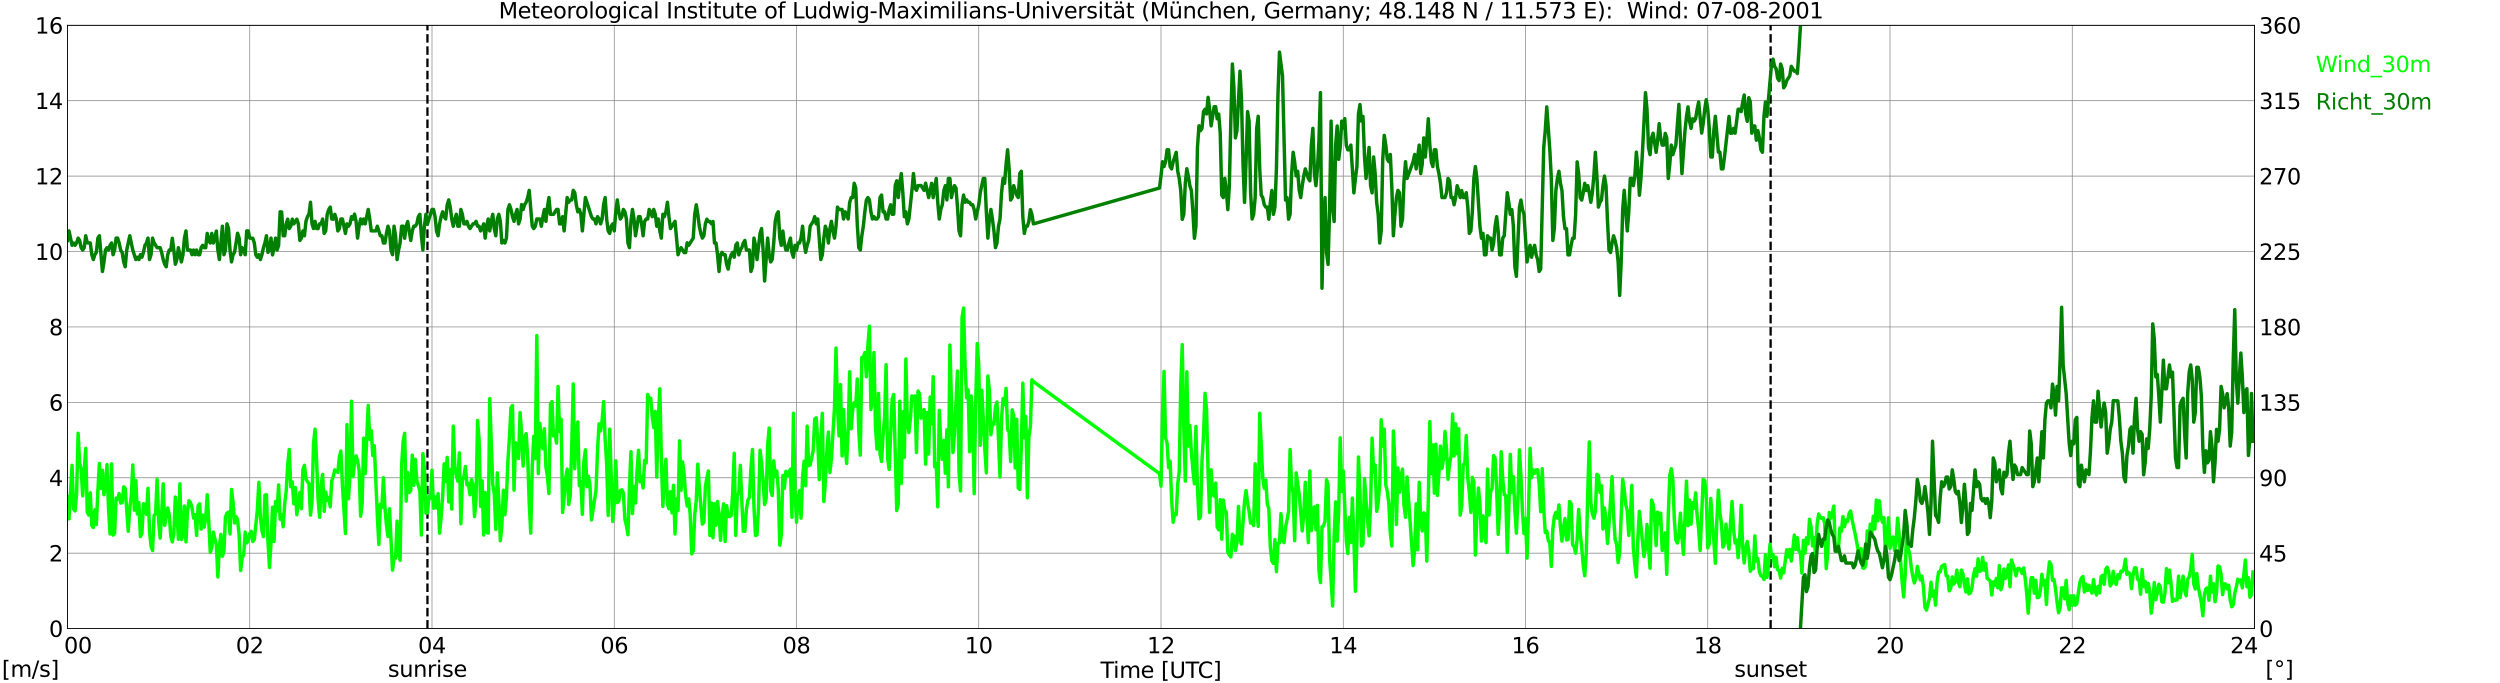 <?xml version="1.0" encoding="utf-8" standalone="no"?>
<!DOCTYPE svg PUBLIC "-//W3C//DTD SVG 1.1//EN"
  "http://www.w3.org/Graphics/SVG/1.1/DTD/svg11.dtd">
<svg xmlns:xlink="http://www.w3.org/1999/xlink" width="1085.4pt" height="296.64pt" viewBox="0 0 1085.4 296.64" xmlns="http://www.w3.org/2000/svg" version="1.1">
 <defs>
  <style type="text/css">*{stroke-linejoin: round; stroke-linecap: butt}</style>
 </defs>
 <g id="figure_1">
  <g id="patch_1">
   <path d="M 0 296.64 
L 1085.4 296.64 
L 1085.4 0 
L 0 0 
z
" style="fill: #ffffff"/>
  </g>
  <g id="axes_1">
   <g id="patch_2">
    <path d="M 29.306 272.909 
L 978.814 272.909 
L 978.814 10.976 
L 29.306 10.976 
z
" style="fill: #ffffff"/>
   </g>
   <g id="patch_3">
    <path d="M 978.814 272.909 
L 978.814 272.909 
L 978.814 10.976 
L 978.814 10.976 
z
" clip-path="url(#p938637963d)" style="fill: #d3d3d3; opacity: 0.25; stroke: #d3d3d3; stroke-linejoin: miter"/>
   </g>
   <g id="matplotlib.axis_1">
    <g id="xtick_1">
     <g id="line2d_1">
      <path d="M 29.306 272.909 
L 29.306 10.976 
" clip-path="url(#p938637963d)" style="fill: none; stroke: #808080; stroke-width: 0.3; stroke-linecap: square"/>
     </g>
     <g id="line2d_2"/>
     <g id="text_1">
      <!--    00 -->
      <g transform="translate(18.733 283.627) scale(0.095 -0.095)">
       <defs>
        <path id="DejaVuSans-20" transform="scale(0.016)"/>
        <path id="DejaVuSans-30" d="M 2034 4250 
Q 1547 4250 1301 3770 
Q 1056 3291 1056 2328 
Q 1056 1369 1301 889 
Q 1547 409 2034 409 
Q 2525 409 2770 889 
Q 3016 1369 3016 2328 
Q 3016 3291 2770 3770 
Q 2525 4250 2034 4250 
z
M 2034 4750 
Q 2819 4750 3233 4129 
Q 3647 3509 3647 2328 
Q 3647 1150 3233 529 
Q 2819 -91 2034 -91 
Q 1250 -91 836 529 
Q 422 1150 422 2328 
Q 422 3509 836 4129 
Q 1250 4750 2034 4750 
z
" transform="scale(0.016)"/>
       </defs>
       <use xlink:href="#DejaVuSans-20"/>
       <use xlink:href="#DejaVuSans-20" transform="translate(31.787 0)"/>
       <use xlink:href="#DejaVuSans-20" transform="translate(63.574 0)"/>
       <use xlink:href="#DejaVuSans-30" transform="translate(95.361 0)"/>
       <use xlink:href="#DejaVuSans-30" transform="translate(158.984 0)"/>
      </g>
     </g>
    </g>
    <g id="xtick_2">
     <g id="line2d_3">
      <path d="M 108.431 272.909 
L 108.431 10.976 
" clip-path="url(#p938637963d)" style="fill: none; stroke: #808080; stroke-width: 0.3; stroke-linecap: square"/>
     </g>
     <g id="line2d_4"/>
     <g id="text_2">
      <!-- 02 -->
      <g transform="translate(102.387 283.627) scale(0.095 -0.095)">
       <defs>
        <path id="DejaVuSans-32" d="M 1228 531 
L 3431 531 
L 3431 0 
L 469 0 
L 469 531 
Q 828 903 1448 1529 
Q 2069 2156 2228 2338 
Q 2531 2678 2651 2914 
Q 2772 3150 2772 3378 
Q 2772 3750 2511 3984 
Q 2250 4219 1831 4219 
Q 1534 4219 1204 4116 
Q 875 4013 500 3803 
L 500 4441 
Q 881 4594 1212 4672 
Q 1544 4750 1819 4750 
Q 2544 4750 2975 4387 
Q 3406 4025 3406 3419 
Q 3406 3131 3298 2873 
Q 3191 2616 2906 2266 
Q 2828 2175 2409 1742 
Q 1991 1309 1228 531 
z
" transform="scale(0.016)"/>
       </defs>
       <use xlink:href="#DejaVuSans-30"/>
       <use xlink:href="#DejaVuSans-32" transform="translate(63.623 0)"/>
      </g>
     </g>
    </g>
    <g id="xtick_3">
     <g id="line2d_5">
      <path d="M 187.557 272.909 
L 187.557 10.976 
" clip-path="url(#p938637963d)" style="fill: none; stroke: #808080; stroke-width: 0.3; stroke-linecap: square"/>
     </g>
     <g id="line2d_6"/>
     <g id="text_3">
      <!-- 04 -->
      <g transform="translate(181.513 283.627) scale(0.095 -0.095)">
       <defs>
        <path id="DejaVuSans-34" d="M 2419 4116 
L 825 1625 
L 2419 1625 
L 2419 4116 
z
M 2253 4666 
L 3047 4666 
L 3047 1625 
L 3713 1625 
L 3713 1100 
L 3047 1100 
L 3047 0 
L 2419 0 
L 2419 1100 
L 313 1100 
L 313 1709 
L 2253 4666 
z
" transform="scale(0.016)"/>
       </defs>
       <use xlink:href="#DejaVuSans-30"/>
       <use xlink:href="#DejaVuSans-34" transform="translate(63.623 0)"/>
      </g>
     </g>
    </g>
    <g id="xtick_4">
     <g id="line2d_7">
      <path d="M 266.683 272.909 
L 266.683 10.976 
" clip-path="url(#p938637963d)" style="fill: none; stroke: #808080; stroke-width: 0.3; stroke-linecap: square"/>
     </g>
     <g id="line2d_8"/>
     <g id="text_4">
      <!-- 06 -->
      <g transform="translate(260.638 283.627) scale(0.095 -0.095)">
       <defs>
        <path id="DejaVuSans-36" d="M 2113 2584 
Q 1688 2584 1439 2293 
Q 1191 2003 1191 1497 
Q 1191 994 1439 701 
Q 1688 409 2113 409 
Q 2538 409 2786 701 
Q 3034 994 3034 1497 
Q 3034 2003 2786 2293 
Q 2538 2584 2113 2584 
z
M 3366 4563 
L 3366 3988 
Q 3128 4100 2886 4159 
Q 2644 4219 2406 4219 
Q 1781 4219 1451 3797 
Q 1122 3375 1075 2522 
Q 1259 2794 1537 2939 
Q 1816 3084 2150 3084 
Q 2853 3084 3261 2657 
Q 3669 2231 3669 1497 
Q 3669 778 3244 343 
Q 2819 -91 2113 -91 
Q 1303 -91 875 529 
Q 447 1150 447 2328 
Q 447 3434 972 4092 
Q 1497 4750 2381 4750 
Q 2619 4750 2861 4703 
Q 3103 4656 3366 4563 
z
" transform="scale(0.016)"/>
       </defs>
       <use xlink:href="#DejaVuSans-30"/>
       <use xlink:href="#DejaVuSans-36" transform="translate(63.623 0)"/>
      </g>
     </g>
    </g>
    <g id="xtick_5">
     <g id="line2d_9">
      <path d="M 345.808 272.909 
L 345.808 10.976 
" clip-path="url(#p938637963d)" style="fill: none; stroke: #808080; stroke-width: 0.3; stroke-linecap: square"/>
     </g>
     <g id="line2d_10"/>
     <g id="text_5">
      <!-- 08 -->
      <g transform="translate(339.764 283.627) scale(0.095 -0.095)">
       <defs>
        <path id="DejaVuSans-38" d="M 2034 2216 
Q 1584 2216 1326 1975 
Q 1069 1734 1069 1313 
Q 1069 891 1326 650 
Q 1584 409 2034 409 
Q 2484 409 2743 651 
Q 3003 894 3003 1313 
Q 3003 1734 2745 1975 
Q 2488 2216 2034 2216 
z
M 1403 2484 
Q 997 2584 770 2862 
Q 544 3141 544 3541 
Q 544 4100 942 4425 
Q 1341 4750 2034 4750 
Q 2731 4750 3128 4425 
Q 3525 4100 3525 3541 
Q 3525 3141 3298 2862 
Q 3072 2584 2669 2484 
Q 3125 2378 3379 2068 
Q 3634 1759 3634 1313 
Q 3634 634 3220 271 
Q 2806 -91 2034 -91 
Q 1263 -91 848 271 
Q 434 634 434 1313 
Q 434 1759 690 2068 
Q 947 2378 1403 2484 
z
M 1172 3481 
Q 1172 3119 1398 2916 
Q 1625 2713 2034 2713 
Q 2441 2713 2670 2916 
Q 2900 3119 2900 3481 
Q 2900 3844 2670 4047 
Q 2441 4250 2034 4250 
Q 1625 4250 1398 4047 
Q 1172 3844 1172 3481 
z
" transform="scale(0.016)"/>
       </defs>
       <use xlink:href="#DejaVuSans-30"/>
       <use xlink:href="#DejaVuSans-38" transform="translate(63.623 0)"/>
      </g>
     </g>
    </g>
    <g id="xtick_6">
     <g id="line2d_11">
      <path d="M 424.934 272.909 
L 424.934 10.976 
" clip-path="url(#p938637963d)" style="fill: none; stroke: #808080; stroke-width: 0.3; stroke-linecap: square"/>
     </g>
     <g id="line2d_12"/>
     <g id="text_6">
      <!-- 10 -->
      <g transform="translate(418.89 283.627) scale(0.095 -0.095)">
       <defs>
        <path id="DejaVuSans-31" d="M 794 531 
L 1825 531 
L 1825 4091 
L 703 3866 
L 703 4441 
L 1819 4666 
L 2450 4666 
L 2450 531 
L 3481 531 
L 3481 0 
L 794 0 
L 794 531 
z
" transform="scale(0.016)"/>
       </defs>
       <use xlink:href="#DejaVuSans-31"/>
       <use xlink:href="#DejaVuSans-30" transform="translate(63.623 0)"/>
      </g>
     </g>
    </g>
    <g id="xtick_7">
     <g id="line2d_13">
      <path d="M 504.06 272.909 
L 504.06 10.976 
" clip-path="url(#p938637963d)" style="fill: none; stroke: #808080; stroke-width: 0.3; stroke-linecap: square"/>
     </g>
     <g id="line2d_14"/>
     <g id="text_7">
      <!-- 12 -->
      <g transform="translate(498.015 283.627) scale(0.095 -0.095)">
       <use xlink:href="#DejaVuSans-31"/>
       <use xlink:href="#DejaVuSans-32" transform="translate(63.623 0)"/>
      </g>
     </g>
    </g>
    <g id="xtick_8">
     <g id="line2d_15">
      <path d="M 583.185 272.909 
L 583.185 10.976 
" clip-path="url(#p938637963d)" style="fill: none; stroke: #808080; stroke-width: 0.3; stroke-linecap: square"/>
     </g>
     <g id="line2d_16"/>
     <g id="text_8">
      <!-- 14 -->
      <g transform="translate(577.141 283.627) scale(0.095 -0.095)">
       <use xlink:href="#DejaVuSans-31"/>
       <use xlink:href="#DejaVuSans-34" transform="translate(63.623 0)"/>
      </g>
     </g>
    </g>
    <g id="xtick_9">
     <g id="line2d_17">
      <path d="M 662.311 272.909 
L 662.311 10.976 
" clip-path="url(#p938637963d)" style="fill: none; stroke: #808080; stroke-width: 0.3; stroke-linecap: square"/>
     </g>
     <g id="line2d_18"/>
     <g id="text_9">
      <!-- 16 -->
      <g transform="translate(656.267 283.627) scale(0.095 -0.095)">
       <use xlink:href="#DejaVuSans-31"/>
       <use xlink:href="#DejaVuSans-36" transform="translate(63.623 0)"/>
      </g>
     </g>
    </g>
    <g id="xtick_10">
     <g id="line2d_19">
      <path d="M 741.437 272.909 
L 741.437 10.976 
" clip-path="url(#p938637963d)" style="fill: none; stroke: #808080; stroke-width: 0.3; stroke-linecap: square"/>
     </g>
     <g id="line2d_20"/>
     <g id="text_10">
      <!-- 18 -->
      <g transform="translate(735.392 283.627) scale(0.095 -0.095)">
       <use xlink:href="#DejaVuSans-31"/>
       <use xlink:href="#DejaVuSans-38" transform="translate(63.623 0)"/>
      </g>
     </g>
    </g>
    <g id="xtick_11">
     <g id="line2d_21">
      <path d="M 820.562 272.909 
L 820.562 10.976 
" clip-path="url(#p938637963d)" style="fill: none; stroke: #808080; stroke-width: 0.3; stroke-linecap: square"/>
     </g>
     <g id="line2d_22"/>
     <g id="text_11">
      <!-- 20 -->
      <g transform="translate(814.518 283.627) scale(0.095 -0.095)">
       <use xlink:href="#DejaVuSans-32"/>
       <use xlink:href="#DejaVuSans-30" transform="translate(63.623 0)"/>
      </g>
     </g>
    </g>
    <g id="xtick_12">
     <g id="line2d_23">
      <path d="M 899.688 272.909 
L 899.688 10.976 
" clip-path="url(#p938637963d)" style="fill: none; stroke: #808080; stroke-width: 0.3; stroke-linecap: square"/>
     </g>
     <g id="line2d_24"/>
     <g id="text_12">
      <!-- 22 -->
      <g transform="translate(893.644 283.627) scale(0.095 -0.095)">
       <use xlink:href="#DejaVuSans-32"/>
       <use xlink:href="#DejaVuSans-32" transform="translate(63.623 0)"/>
      </g>
     </g>
    </g>
    <g id="xtick_13">
     <g id="line2d_25">
      <path d="M 978.814 272.909 
L 978.814 10.976 
" clip-path="url(#p938637963d)" style="fill: none; stroke: #808080; stroke-width: 0.3; stroke-linecap: square"/>
     </g>
     <g id="line2d_26"/>
     <g id="text_13">
      <!-- 24    -->
      <g transform="translate(968.241 283.627) scale(0.095 -0.095)">
       <use xlink:href="#DejaVuSans-32"/>
       <use xlink:href="#DejaVuSans-34" transform="translate(63.623 0)"/>
       <use xlink:href="#DejaVuSans-20" transform="translate(127.246 0)"/>
       <use xlink:href="#DejaVuSans-20" transform="translate(159.033 0)"/>
       <use xlink:href="#DejaVuSans-20" transform="translate(190.82 0)"/>
      </g>
     </g>
    </g>
    <g id="text_14">
     <!-- Time [UTC] -->
     <g transform="translate(477.806 294.322) scale(0.095 -0.095)">
      <defs>
       <path id="DejaVuSans-54" d="M -19 4666 
L 3928 4666 
L 3928 4134 
L 2272 4134 
L 2272 0 
L 1638 0 
L 1638 4134 
L -19 4134 
L -19 4666 
z
" transform="scale(0.016)"/>
       <path id="DejaVuSans-69" d="M 603 3500 
L 1178 3500 
L 1178 0 
L 603 0 
L 603 3500 
z
M 603 4863 
L 1178 4863 
L 1178 4134 
L 603 4134 
L 603 4863 
z
" transform="scale(0.016)"/>
       <path id="DejaVuSans-6d" d="M 3328 2828 
Q 3544 3216 3844 3400 
Q 4144 3584 4550 3584 
Q 5097 3584 5394 3201 
Q 5691 2819 5691 2113 
L 5691 0 
L 5113 0 
L 5113 2094 
Q 5113 2597 4934 2840 
Q 4756 3084 4391 3084 
Q 3944 3084 3684 2787 
Q 3425 2491 3425 1978 
L 3425 0 
L 2847 0 
L 2847 2094 
Q 2847 2600 2669 2842 
Q 2491 3084 2119 3084 
Q 1678 3084 1418 2786 
Q 1159 2488 1159 1978 
L 1159 0 
L 581 0 
L 581 3500 
L 1159 3500 
L 1159 2956 
Q 1356 3278 1631 3431 
Q 1906 3584 2284 3584 
Q 2666 3584 2933 3390 
Q 3200 3197 3328 2828 
z
" transform="scale(0.016)"/>
       <path id="DejaVuSans-65" d="M 3597 1894 
L 3597 1613 
L 953 1613 
Q 991 1019 1311 708 
Q 1631 397 2203 397 
Q 2534 397 2845 478 
Q 3156 559 3463 722 
L 3463 178 
Q 3153 47 2828 -22 
Q 2503 -91 2169 -91 
Q 1331 -91 842 396 
Q 353 884 353 1716 
Q 353 2575 817 3079 
Q 1281 3584 2069 3584 
Q 2775 3584 3186 3129 
Q 3597 2675 3597 1894 
z
M 3022 2063 
Q 3016 2534 2758 2815 
Q 2500 3097 2075 3097 
Q 1594 3097 1305 2825 
Q 1016 2553 972 2059 
L 3022 2063 
z
" transform="scale(0.016)"/>
       <path id="DejaVuSans-5b" d="M 550 4863 
L 1875 4863 
L 1875 4416 
L 1125 4416 
L 1125 -397 
L 1875 -397 
L 1875 -844 
L 550 -844 
L 550 4863 
z
" transform="scale(0.016)"/>
       <path id="DejaVuSans-55" d="M 556 4666 
L 1191 4666 
L 1191 1831 
Q 1191 1081 1462 751 
Q 1734 422 2344 422 
Q 2950 422 3222 751 
Q 3494 1081 3494 1831 
L 3494 4666 
L 4128 4666 
L 4128 1753 
Q 4128 841 3676 375 
Q 3225 -91 2344 -91 
Q 1459 -91 1007 375 
Q 556 841 556 1753 
L 556 4666 
z
" transform="scale(0.016)"/>
       <path id="DejaVuSans-43" d="M 4122 4306 
L 4122 3641 
Q 3803 3938 3442 4084 
Q 3081 4231 2675 4231 
Q 1875 4231 1450 3742 
Q 1025 3253 1025 2328 
Q 1025 1406 1450 917 
Q 1875 428 2675 428 
Q 3081 428 3442 575 
Q 3803 722 4122 1019 
L 4122 359 
Q 3791 134 3420 21 
Q 3050 -91 2638 -91 
Q 1578 -91 968 557 
Q 359 1206 359 2328 
Q 359 3453 968 4101 
Q 1578 4750 2638 4750 
Q 3056 4750 3426 4639 
Q 3797 4528 4122 4306 
z
" transform="scale(0.016)"/>
       <path id="DejaVuSans-5d" d="M 1947 4863 
L 1947 -844 
L 622 -844 
L 622 -397 
L 1369 -397 
L 1369 4416 
L 622 4416 
L 622 4863 
L 1947 4863 
z
" transform="scale(0.016)"/>
      </defs>
      <use xlink:href="#DejaVuSans-54"/>
      <use xlink:href="#DejaVuSans-69" transform="translate(57.959 0)"/>
      <use xlink:href="#DejaVuSans-6d" transform="translate(85.742 0)"/>
      <use xlink:href="#DejaVuSans-65" transform="translate(183.154 0)"/>
      <use xlink:href="#DejaVuSans-20" transform="translate(244.678 0)"/>
      <use xlink:href="#DejaVuSans-5b" transform="translate(276.465 0)"/>
      <use xlink:href="#DejaVuSans-55" transform="translate(315.479 0)"/>
      <use xlink:href="#DejaVuSans-54" transform="translate(388.672 0)"/>
      <use xlink:href="#DejaVuSans-43" transform="translate(443.881 0)"/>
      <use xlink:href="#DejaVuSans-5d" transform="translate(513.705 0)"/>
     </g>
    </g>
   </g>
   <g id="matplotlib.axis_2">
    <g id="ytick_1">
     <g id="line2d_27">
      <path d="M 29.306 272.909 
L 978.814 272.909 
" clip-path="url(#p938637963d)" style="fill: none; stroke: #808080; stroke-width: 0.3; stroke-linecap: square"/>
     </g>
     <g id="line2d_28"/>
     <g id="text_15">
      <!-- 0 -->
      <g transform="translate(21.261 276.518) scale(0.095 -0.095)">
       <use xlink:href="#DejaVuSans-30"/>
      </g>
     </g>
    </g>
    <g id="ytick_2">
     <g id="line2d_29">
      <path d="M 29.306 240.167 
L 978.814 240.167 
" clip-path="url(#p938637963d)" style="fill: none; stroke: #808080; stroke-width: 0.3; stroke-linecap: square"/>
     </g>
     <g id="line2d_30"/>
     <g id="text_16">
      <!-- 2 -->
      <g transform="translate(21.261 243.776) scale(0.095 -0.095)">
       <use xlink:href="#DejaVuSans-32"/>
      </g>
     </g>
    </g>
    <g id="ytick_3">
     <g id="line2d_31">
      <path d="M 29.306 207.426 
L 978.814 207.426 
" clip-path="url(#p938637963d)" style="fill: none; stroke: #808080; stroke-width: 0.3; stroke-linecap: square"/>
     </g>
     <g id="line2d_32"/>
     <g id="text_17">
      <!-- 4 -->
      <g transform="translate(21.261 211.035) scale(0.095 -0.095)">
       <use xlink:href="#DejaVuSans-34"/>
      </g>
     </g>
    </g>
    <g id="ytick_4">
     <g id="line2d_33">
      <path d="M 29.306 174.684 
L 978.814 174.684 
" clip-path="url(#p938637963d)" style="fill: none; stroke: #808080; stroke-width: 0.3; stroke-linecap: square"/>
     </g>
     <g id="line2d_34"/>
     <g id="text_18">
      <!-- 6 -->
      <g transform="translate(21.261 178.293) scale(0.095 -0.095)">
       <use xlink:href="#DejaVuSans-36"/>
      </g>
     </g>
    </g>
    <g id="ytick_5">
     <g id="line2d_35">
      <path d="M 29.306 141.942 
L 978.814 141.942 
" clip-path="url(#p938637963d)" style="fill: none; stroke: #808080; stroke-width: 0.3; stroke-linecap: square"/>
     </g>
     <g id="line2d_36"/>
     <g id="text_19">
      <!-- 8 -->
      <g transform="translate(21.261 145.551) scale(0.095 -0.095)">
       <use xlink:href="#DejaVuSans-38"/>
      </g>
     </g>
    </g>
    <g id="ytick_6">
     <g id="line2d_37">
      <path d="M 29.306 109.201 
L 978.814 109.201 
" clip-path="url(#p938637963d)" style="fill: none; stroke: #808080; stroke-width: 0.3; stroke-linecap: square"/>
     </g>
     <g id="line2d_38"/>
     <g id="text_20">
      <!-- 10 -->
      <g transform="translate(15.217 112.81) scale(0.095 -0.095)">
       <use xlink:href="#DejaVuSans-31"/>
       <use xlink:href="#DejaVuSans-30" transform="translate(63.623 0)"/>
      </g>
     </g>
    </g>
    <g id="ytick_7">
     <g id="line2d_39">
      <path d="M 29.306 76.459 
L 978.814 76.459 
" clip-path="url(#p938637963d)" style="fill: none; stroke: #808080; stroke-width: 0.3; stroke-linecap: square"/>
     </g>
     <g id="line2d_40"/>
     <g id="text_21">
      <!-- 12 -->
      <g transform="translate(15.217 80.068) scale(0.095 -0.095)">
       <use xlink:href="#DejaVuSans-31"/>
       <use xlink:href="#DejaVuSans-32" transform="translate(63.623 0)"/>
      </g>
     </g>
    </g>
    <g id="ytick_8">
     <g id="line2d_41">
      <path d="M 29.306 43.717 
L 978.814 43.717 
" clip-path="url(#p938637963d)" style="fill: none; stroke: #808080; stroke-width: 0.3; stroke-linecap: square"/>
     </g>
     <g id="line2d_42"/>
     <g id="text_22">
      <!-- 14 -->
      <g transform="translate(15.217 47.327) scale(0.095 -0.095)">
       <use xlink:href="#DejaVuSans-31"/>
       <use xlink:href="#DejaVuSans-34" transform="translate(63.623 0)"/>
      </g>
     </g>
    </g>
    <g id="ytick_9">
     <g id="line2d_43">
      <path d="M 29.306 10.976 
L 978.814 10.976 
" clip-path="url(#p938637963d)" style="fill: none; stroke: #808080; stroke-width: 0.3; stroke-linecap: square"/>
     </g>
     <g id="line2d_44"/>
     <g id="text_23">
      <!-- 16 -->
      <g transform="translate(15.217 14.585) scale(0.095 -0.095)">
       <use xlink:href="#DejaVuSans-31"/>
       <use xlink:href="#DejaVuSans-36" transform="translate(63.623 0)"/>
      </g>
     </g>
    </g>
   </g>
   <g id="line2d_45">
    <path d="M 185.579 272.909 
L 185.579 10.976 
" clip-path="url(#p938637963d)" style="fill: none; stroke-dasharray: 3.7,1.6; stroke-dashoffset: 0; stroke: #000000"/>
   </g>
   <g id="line2d_46">
    <path d="M 768.735 272.909 
L 768.735 10.976 
" clip-path="url(#p938637963d)" style="fill: none; stroke-dasharray: 3.7,1.6; stroke-dashoffset: 0; stroke: #000000"/>
   </g>
   <g id="line2d_47">
    <path d="M 29.306 215.611 
L 29.965 225.27 
L 31.284 202.023 
L 31.943 221.013 
L 32.603 221.832 
L 33.262 214.138 
L 33.921 188.108 
L 34.581 201.205 
L 35.24 203.66 
L 35.9 215.284 
L 36.559 203.824 
L 37.218 194.656 
L 37.878 222.323 
L 38.537 223.633 
L 39.197 213.974 
L 39.856 228.216 
L 40.515 229.035 
L 41.175 221.341 
L 41.834 227.725 
L 42.493 212.992 
L 43.153 201.205 
L 43.812 212.009 
L 44.472 204.151 
L 45.131 214.792 
L 45.79 211.355 
L 46.45 201.696 
L 47.109 220.686 
L 47.768 231.818 
L 48.428 201.368 
L 49.087 232.309 
L 49.747 231.654 
L 50.406 216.266 
L 51.065 216.757 
L 51.725 214.301 
L 52.384 218.394 
L 53.043 218.23 
L 53.703 211.355 
L 54.362 212.009 
L 55.681 230.672 
L 56.34 220.686 
L 57 215.447 
L 57.659 201.859 
L 58.319 221.504 
L 58.978 208.571 
L 59.637 223.142 
L 60.297 218.23 
L 60.956 232.964 
L 61.615 231.654 
L 62.275 218.721 
L 62.934 218.885 
L 63.594 223.305 
L 64.253 212.009 
L 64.912 230.508 
L 65.572 237.22 
L 66.231 239.021 
L 66.89 223.796 
L 67.55 223.142 
L 68.209 208.08 
L 68.869 226.416 
L 69.528 233.619 
L 70.187 222.978 
L 70.847 210.045 
L 71.506 228.053 
L 72.825 220.522 
L 73.484 223.469 
L 74.144 232.8 
L 74.803 235.256 
L 75.462 231.654 
L 76.122 215.775 
L 76.781 222.159 
L 77.441 234.11 
L 78.1 210.045 
L 78.759 234.274 
L 79.419 232.473 
L 80.078 219.704 
L 80.737 235.256 
L 81.397 221.832 
L 82.056 217.412 
L 82.716 218.23 
L 83.375 220.522 
L 84.034 224.942 
L 84.694 223.469 
L 85.353 232.473 
L 86.013 219.54 
L 86.672 218.721 
L 87.331 229.69 
L 87.991 223.633 
L 88.65 228.871 
L 89.309 224.942 
L 89.969 214.792 
L 90.628 226.252 
L 91.288 239.84 
L 91.947 237.712 
L 92.606 231 
L 93.925 236.566 
L 94.584 250.481 
L 95.244 237.384 
L 95.903 231.982 
L 96.563 241.477 
L 97.222 239.349 
L 97.881 224.451 
L 98.541 222.814 
L 99.2 222.323 
L 99.86 231.818 
L 100.519 212.5 
L 101.178 218.23 
L 101.838 227.071 
L 102.497 224.287 
L 103.156 225.761 
L 103.816 232.145 
L 104.475 247.698 
L 105.135 242.132 
L 105.794 240.986 
L 106.453 231 
L 107.113 235.747 
L 107.772 234.765 
L 108.431 231.654 
L 109.091 230.672 
L 109.75 235.092 
L 110.41 234.274 
L 111.728 221.341 
L 112.388 209.39 
L 113.047 224.451 
L 113.707 230.345 
L 114.366 232.964 
L 115.025 214.956 
L 115.685 214.792 
L 116.344 235.256 
L 117.003 246.388 
L 117.663 235.42 
L 118.322 220.195 
L 118.982 235.092 
L 119.641 217.739 
L 120.3 221.832 
L 120.96 210.536 
L 121.619 225.433 
L 122.278 223.469 
L 122.938 228.708 
L 123.597 218.885 
L 124.257 213.155 
L 124.916 201.696 
L 125.575 195.147 
L 126.235 211.355 
L 126.894 209.226 
L 127.553 218.721 
L 128.213 211.682 
L 128.872 223.469 
L 129.532 218.067 
L 130.191 213.81 
L 130.85 220.85 
L 131.51 203.988 
L 132.169 202.023 
L 132.829 207.753 
L 133.488 209.226 
L 134.147 209.881 
L 134.807 223.633 
L 135.466 217.412 
L 136.125 192.528 
L 136.785 186.307 
L 137.444 199.731 
L 138.104 216.757 
L 138.763 224.615 
L 139.422 210.7 
L 140.082 205.952 
L 140.741 221.996 
L 141.4 213.646 
L 142.06 217.248 
L 142.719 215.938 
L 143.379 220.031 
L 144.038 208.735 
L 144.697 206.934 
L 145.357 203.988 
L 146.016 204.479 
L 146.676 205.134 
L 147.335 198.422 
L 147.994 195.802 
L 148.654 210.536 
L 149.972 231.654 
L 150.632 184.343 
L 151.291 216.593 
L 151.951 205.788 
L 152.61 174.193 
L 153.269 206.934 
L 153.929 200.877 
L 154.588 197.93 
L 155.247 200.059 
L 155.907 203.988 
L 156.566 224.124 
L 157.226 218.721 
L 157.885 190.236 
L 158.544 205.625 
L 159.863 175.994 
L 160.523 190.727 
L 161.182 186.962 
L 161.841 197.767 
L 162.501 193.51 
L 163.819 223.796 
L 164.479 236.402 
L 165.138 218.885 
L 165.798 220.358 
L 166.457 207.426 
L 167.116 220.195 
L 167.776 227.889 
L 168.435 232.964 
L 169.094 220.85 
L 170.413 247.534 
L 171.073 242.132 
L 171.732 242.295 
L 172.391 226.252 
L 173.051 240.495 
L 173.71 243.278 
L 174.37 202.023 
L 175.029 191.546 
L 175.688 188.108 
L 176.348 217.575 
L 177.007 205.134 
L 177.666 213.81 
L 178.326 212.992 
L 178.985 197.603 
L 179.645 210.7 
L 180.304 199.404 
L 180.963 208.735 
L 182.282 212.992 
L 182.941 232.309 
L 183.601 196.948 
L 184.26 203.497 
L 184.92 222.814 
L 185.579 222.65 
L 186.238 215.447 
L 186.898 216.429 
L 187.557 204.151 
L 188.217 220.686 
L 188.876 215.775 
L 189.535 220.522 
L 190.195 214.301 
L 190.854 231.491 
L 191.513 224.451 
L 192.173 215.611 
L 192.832 201.368 
L 193.492 209.063 
L 194.151 198.585 
L 194.81 217.903 
L 195.47 203.824 
L 196.129 221.013 
L 196.788 184.997 
L 197.448 202.351 
L 198.107 206.28 
L 198.767 208.899 
L 199.426 196.621 
L 200.085 227.398 
L 200.745 208.571 
L 201.404 206.934 
L 202.063 202.514 
L 202.723 210.536 
L 203.382 209.881 
L 204.042 214.792 
L 204.701 208.244 
L 205.36 210.372 
L 206.02 224.287 
L 206.679 216.757 
L 207.339 182.542 
L 207.998 190.891 
L 208.657 219.867 
L 209.317 208.735 
L 209.976 232.309 
L 210.635 213.81 
L 211.295 231 
L 211.954 231.491 
L 212.614 173.047 
L 213.932 210.372 
L 214.592 214.301 
L 215.251 229.854 
L 215.91 205.297 
L 216.57 217.412 
L 217.229 234.765 
L 217.889 228.216 
L 218.548 212.828 
L 219.207 223.469 
L 219.867 215.775 
L 220.526 199.895 
L 221.186 189.745 
L 221.845 176.976 
L 222.504 175.994 
L 223.164 212.828 
L 223.823 192.201 
L 224.482 195.966 
L 225.142 199.076 
L 225.801 179.104 
L 226.461 188.108 
L 227.12 202.351 
L 227.779 189.745 
L 228.439 188.272 
L 229.098 198.422 
L 229.757 218.23 
L 230.417 231.491 
L 231.076 202.678 
L 231.736 189.418 
L 232.395 199.076 
L 233.054 145.708 
L 233.714 205.625 
L 234.373 183.852 
L 235.033 190.727 
L 235.692 194.82 
L 236.351 186.143 
L 237.011 202.678 
L 237.67 206.771 
L 238.329 214.301 
L 238.989 175.339 
L 239.648 174.356 
L 240.308 189.254 
L 240.967 187.944 
L 241.626 192.364 
L 242.286 167.808 
L 242.945 187.289 
L 243.604 182.051 
L 244.264 222.487 
L 244.923 215.938 
L 245.583 207.589 
L 246.242 203.66 
L 246.901 219.049 
L 247.561 215.447 
L 248.22 193.674 
L 248.88 166.662 
L 249.539 203.497 
L 250.198 188.108 
L 250.858 183.197 
L 251.517 210.863 
L 252.176 209.063 
L 252.836 223.305 
L 253.495 200.222 
L 254.155 195.311 
L 254.814 211.355 
L 255.473 206.771 
L 256.133 210.536 
L 256.792 225.761 
L 258.77 212.828 
L 259.43 195.311 
L 260.089 184.015 
L 260.748 187.126 
L 261.408 182.542 
L 262.067 174.356 
L 262.726 190.727 
L 263.386 201.532 
L 264.045 223.796 
L 264.705 186.307 
L 266.023 226.416 
L 266.683 218.721 
L 267.342 200.059 
L 268.002 218.23 
L 268.661 217.575 
L 269.32 212.992 
L 269.98 212.664 
L 270.639 213.974 
L 271.298 225.433 
L 271.958 228.216 
L 272.617 232.145 
L 273.277 211.518 
L 273.936 196.13 
L 274.595 222.978 
L 275.255 211.191 
L 275.914 218.394 
L 276.573 204.479 
L 277.233 195.475 
L 277.892 209.226 
L 278.552 206.934 
L 279.211 211.846 
L 279.87 199.895 
L 280.53 201.041 
L 281.189 171.246 
L 281.849 173.374 
L 282.508 172.883 
L 283.167 180.905 
L 283.827 185.652 
L 284.486 178.613 
L 285.145 207.098 
L 285.805 182.051 
L 286.464 168.79 
L 287.124 198.258 
L 287.783 219.867 
L 288.442 207.426 
L 289.102 199.404 
L 289.761 218.885 
L 290.42 220.85 
L 291.08 213.483 
L 291.739 222.65 
L 292.399 210.7 
L 293.058 231.818 
L 293.717 216.593 
L 294.377 221.668 
L 295.036 191.382 
L 295.696 212.828 
L 296.355 200.55 
L 297.014 205.788 
L 297.674 214.956 
L 298.333 219.704 
L 298.992 216.593 
L 299.652 223.305 
L 300.311 240.495 
L 300.971 239.185 
L 301.63 223.305 
L 302.289 217.412 
L 302.949 201.532 
L 303.608 211.355 
L 304.927 227.562 
L 305.586 226.743 
L 306.246 211.191 
L 306.905 207.426 
L 307.564 204.479 
L 308.224 232.473 
L 308.883 218.394 
L 309.543 233.455 
L 310.202 218.721 
L 310.861 228.053 
L 311.521 217.739 
L 312.18 223.305 
L 312.839 234.601 
L 313.499 224.124 
L 314.158 218.721 
L 314.818 235.092 
L 315.477 219.54 
L 316.136 224.124 
L 316.796 224.287 
L 317.455 223.796 
L 318.114 213.81 
L 318.774 196.784 
L 319.433 232.473 
L 320.093 214.956 
L 320.752 214.138 
L 321.411 202.023 
L 322.071 217.739 
L 322.73 230.672 
L 323.39 230.672 
L 324.049 221.341 
L 324.708 217.084 
L 325.368 215.938 
L 326.027 203.333 
L 326.686 195.147 
L 327.346 220.358 
L 328.005 232.473 
L 328.665 232.145 
L 329.324 220.358 
L 329.983 195.475 
L 330.643 201.041 
L 331.302 208.735 
L 331.961 219.049 
L 332.621 216.593 
L 333.28 193.347 
L 333.94 185.816 
L 334.599 212.828 
L 335.258 215.12 
L 335.918 200.059 
L 336.577 206.771 
L 337.236 204.479 
L 337.896 212.5 
L 338.555 236.729 
L 339.215 232.145 
L 339.874 206.443 
L 340.533 212.009 
L 341.193 204.642 
L 341.852 206.607 
L 342.512 204.97 
L 343.171 203.66 
L 343.83 224.615 
L 344.49 179.431 
L 345.149 212.992 
L 345.808 226.743 
L 346.468 216.757 
L 347.127 212.992 
L 347.787 224.942 
L 348.446 207.098 
L 349.105 200.222 
L 349.765 210.863 
L 350.424 184.997 
L 351.083 202.187 
L 351.743 201.859 
L 353.062 195.639 
L 353.721 181.887 
L 354.38 181.396 
L 355.04 191.71 
L 355.699 208.244 
L 356.359 191.055 
L 357.018 179.431 
L 357.677 217.739 
L 358.337 209.39 
L 358.996 195.802 
L 359.655 187.617 
L 360.315 205.134 
L 360.974 199.076 
L 362.293 177.14 
L 362.952 151.11 
L 363.612 176.976 
L 364.271 189.254 
L 364.93 166.99 
L 365.59 197.93 
L 366.249 177.794 
L 366.909 193.347 
L 367.568 201.205 
L 368.227 186.962 
L 368.887 161.424 
L 369.546 186.143 
L 370.206 177.794 
L 370.865 174.848 
L 371.524 176.321 
L 372.184 164.534 
L 372.843 187.126 
L 373.502 197.603 
L 374.162 155.203 
L 374.821 155.366 
L 375.481 153.074 
L 376.14 163.552 
L 376.799 149.964 
L 377.459 141.615 
L 378.118 177.794 
L 378.777 172.883 
L 379.437 153.074 
L 380.096 185.489 
L 380.756 194.984 
L 381.415 170.755 
L 382.074 197.112 
L 382.734 200.386 
L 383.393 189.09 
L 384.053 180.905 
L 384.712 158.313 
L 385.371 198.913 
L 386.031 203.824 
L 387.349 173.211 
L 388.009 171.246 
L 389.328 221.668 
L 389.987 218.721 
L 390.646 174.193 
L 391.306 209.881 
L 391.965 178.777 
L 392.624 198.585 
L 393.284 155.857 
L 393.943 183.852 
L 394.603 187.781 
L 395.262 181.887 
L 395.921 171.901 
L 396.581 173.211 
L 397.24 171.901 
L 397.899 196.457 
L 398.559 169.773 
L 399.218 170.919 
L 399.878 181.56 
L 401.196 177.794 
L 401.856 201.532 
L 402.515 179.104 
L 403.175 197.112 
L 403.834 172.392 
L 404.493 184.015 
L 405.153 163.552 
L 405.812 202.678 
L 406.471 201.368 
L 407.131 220.031 
L 407.79 178.122 
L 408.45 192.037 
L 409.109 199.404 
L 409.768 191.218 
L 410.428 205.461 
L 411.087 186.635 
L 411.746 211.355 
L 412.406 149.8 
L 413.725 196.457 
L 414.384 188.435 
L 415.703 161.096 
L 416.362 204.97 
L 417.022 213.155 
L 417.681 137.85 
L 418.34 133.757 
L 419 159.132 
L 419.659 172.719 
L 420.318 169.282 
L 420.978 196.13 
L 421.637 171.901 
L 422.297 181.887 
L 422.956 214.301 
L 423.615 174.356 
L 424.275 149.145 
L 424.934 158.477 
L 425.593 193.347 
L 426.253 169.445 
L 427.572 195.311 
L 428.231 205.297 
L 428.89 163.224 
L 429.55 169.445 
L 430.209 188.763 
L 430.869 183.524 
L 431.528 184.179 
L 432.187 176.648 
L 432.847 174.52 
L 434.165 207.098 
L 434.825 182.051 
L 435.484 173.047 
L 436.144 175.666 
L 436.803 168.627 
L 437.462 186.635 
L 438.122 187.453 
L 438.781 200.386 
L 439.44 177.958 
L 440.1 180.414 
L 440.759 203.169 
L 441.419 182.051 
L 442.078 211.846 
L 442.737 212.5 
L 443.397 194.656 
L 444.056 166.335 
L 444.716 190.072 
L 445.375 180.905 
L 446.034 216.102 
L 446.694 189.581 
L 447.353 185.325 
L 448.012 164.861 
L 448.672 165.68 
L 503.4 205.625 
L 504.06 211.027 
L 504.719 179.268 
L 505.379 161.26 
L 506.038 190.072 
L 506.697 192.364 
L 507.357 203.005 
L 508.016 200.222 
L 508.675 216.757 
L 509.335 226.743 
L 509.994 222.978 
L 510.654 223.469 
L 511.313 210.209 
L 511.972 204.642 
L 512.632 167.153 
L 513.291 149.637 
L 513.95 185.98 
L 514.61 208.899 
L 515.269 161.424 
L 515.929 193.674 
L 516.588 184.67 
L 517.247 196.457 
L 517.907 203.988 
L 518.566 210.045 
L 519.226 185.161 
L 519.885 211.682 
L 520.544 225.27 
L 521.204 224.451 
L 521.863 199.895 
L 522.522 189.09 
L 523.182 170.755 
L 523.841 177.958 
L 524.501 205.297 
L 525.16 222.487 
L 525.819 203.988 
L 526.479 214.629 
L 527.138 215.447 
L 527.797 209.717 
L 528.457 228.708 
L 529.116 230.017 
L 529.776 216.921 
L 530.435 234.11 
L 531.094 217.084 
L 531.754 221.504 
L 532.413 222.323 
L 533.073 239.84 
L 533.732 240.986 
L 534.391 241.804 
L 535.051 231.982 
L 535.71 232.8 
L 536.369 239.021 
L 537.029 235.747 
L 537.688 219.867 
L 538.348 233.946 
L 539.007 236.238 
L 540.326 217.575 
L 540.985 212.992 
L 541.644 218.23 
L 542.304 221.996 
L 542.963 227.071 
L 543.623 226.907 
L 544.282 228.216 
L 544.941 201.368 
L 545.601 219.54 
L 546.26 228.544 
L 546.919 179.431 
L 548.238 207.426 
L 548.898 212.009 
L 549.557 208.408 
L 550.216 218.885 
L 550.876 220.85 
L 551.535 237.875 
L 552.195 243.605 
L 552.854 244.587 
L 553.513 234.274 
L 554.173 248.189 
L 554.832 235.911 
L 555.491 235.747 
L 556.151 222.978 
L 556.81 234.601 
L 557.47 235.583 
L 558.129 228.871 
L 558.788 225.761 
L 559.448 221.996 
L 560.107 195.147 
L 560.766 210.7 
L 561.426 214.138 
L 562.085 234.765 
L 562.745 205.297 
L 564.063 214.629 
L 565.382 230.508 
L 566.042 223.469 
L 566.701 209.39 
L 568.02 235.583 
L 568.679 204.479 
L 569.338 230.345 
L 569.998 223.469 
L 570.657 220.031 
L 571.317 230.017 
L 571.976 219.376 
L 572.635 247.698 
L 573.295 252.936 
L 573.954 228.708 
L 574.613 228.38 
L 575.273 226.252 
L 575.932 208.244 
L 576.592 210.7 
L 577.251 242.623 
L 577.91 251.954 
L 578.57 263.086 
L 579.229 232.964 
L 579.889 217.903 
L 580.548 234.928 
L 581.207 222.159 
L 581.867 190.072 
L 582.526 213.319 
L 583.185 204.479 
L 584.504 234.765 
L 585.164 240.331 
L 585.823 224.615 
L 586.482 235.583 
L 587.142 216.266 
L 587.801 234.11 
L 588.46 256.702 
L 589.12 235.256 
L 589.779 198.422 
L 590.439 213.646 
L 591.098 237.057 
L 591.757 236.238 
L 592.417 207.753 
L 593.736 226.088 
L 594.395 232.637 
L 595.054 219.704 
L 595.714 190.236 
L 596.373 204.97 
L 597.032 201.859 
L 597.692 221.996 
L 598.351 218.23 
L 599.011 210.209 
L 599.67 182.214 
L 600.329 193.674 
L 600.989 186.307 
L 601.648 210.536 
L 602.307 213.319 
L 602.967 218.558 
L 603.626 231.654 
L 604.286 237.057 
L 604.945 187.126 
L 605.604 200.877 
L 606.264 227.725 
L 606.923 203.169 
L 607.582 213.81 
L 608.242 207.098 
L 608.901 203.66 
L 609.561 219.376 
L 610.22 224.615 
L 610.879 207.098 
L 613.517 245.57 
L 614.176 239.021 
L 614.836 218.721 
L 615.495 238.694 
L 616.154 209.39 
L 616.814 226.252 
L 617.473 230.508 
L 618.133 222.65 
L 618.792 223.305 
L 619.451 243.605 
L 620.111 216.757 
L 620.77 183.033 
L 621.429 205.625 
L 622.089 193.183 
L 622.748 214.138 
L 623.408 192.855 
L 624.067 215.12 
L 624.726 205.461 
L 625.386 193.674 
L 626.045 203.333 
L 626.705 199.404 
L 627.364 187.289 
L 628.023 195.147 
L 628.683 208.08 
L 629.342 201.205 
L 630.001 198.094 
L 630.661 179.759 
L 631.32 197.93 
L 631.98 184.015 
L 632.639 196.948 
L 633.298 186.143 
L 633.958 223.633 
L 634.617 219.376 
L 635.276 201.696 
L 635.936 201.532 
L 636.595 189.09 
L 637.255 207.589 
L 637.914 213.646 
L 638.573 222.487 
L 639.233 207.262 
L 639.892 209.226 
L 640.552 240.986 
L 641.211 223.142 
L 641.87 211.846 
L 642.53 218.721 
L 643.189 234.928 
L 643.848 223.96 
L 644.508 232.309 
L 645.167 235.583 
L 645.827 203.66 
L 646.486 223.633 
L 647.145 213.646 
L 647.805 212.009 
L 648.464 197.767 
L 649.123 198.913 
L 649.783 212.664 
L 650.442 231.982 
L 651.102 220.522 
L 651.761 196.13 
L 652.42 207.753 
L 653.08 214.792 
L 653.739 215.12 
L 654.399 239.84 
L 655.058 221.013 
L 655.717 197.276 
L 656.377 213.81 
L 657.036 206.934 
L 657.695 221.504 
L 658.355 231.491 
L 659.014 216.757 
L 659.674 195.311 
L 660.333 206.934 
L 660.992 221.996 
L 661.652 231.654 
L 662.311 225.106 
L 662.97 242.295 
L 663.63 221.341 
L 664.289 194.656 
L 664.949 207.426 
L 665.608 203.988 
L 666.267 205.461 
L 666.927 203.988 
L 667.586 203.988 
L 668.246 210.045 
L 668.905 222.159 
L 669.564 203.497 
L 670.224 220.85 
L 670.883 231.163 
L 671.542 230.508 
L 672.202 234.765 
L 672.861 235.583 
L 673.521 245.897 
L 674.18 229.69 
L 674.839 224.124 
L 675.499 222.487 
L 676.158 224.942 
L 676.817 219.213 
L 677.477 228.708 
L 678.136 234.928 
L 678.796 229.035 
L 679.455 225.106 
L 680.114 234.437 
L 680.774 234.274 
L 681.433 217.739 
L 682.092 218.558 
L 682.752 236.566 
L 683.411 237.22 
L 684.071 240.167 
L 684.73 234.11 
L 685.389 221.177 
L 686.049 231.327 
L 686.708 237.384 
L 687.368 245.406 
L 688.027 249.99 
L 688.686 240.495 
L 689.346 213.483 
L 690.005 191.873 
L 690.664 218.067 
L 691.324 222.978 
L 691.983 224.942 
L 692.643 221.996 
L 693.302 205.952 
L 693.961 206.443 
L 694.621 213.81 
L 695.28 210.863 
L 695.939 229.69 
L 696.599 220.522 
L 697.258 225.597 
L 697.918 235.911 
L 698.577 227.234 
L 699.896 206.934 
L 700.555 223.796 
L 701.215 234.11 
L 701.874 236.402 
L 702.533 244.26 
L 703.193 240.003 
L 704.511 208.08 
L 705.171 212.664 
L 705.83 219.049 
L 706.49 221.668 
L 707.149 232.473 
L 707.808 225.597 
L 708.468 210.7 
L 709.127 237.875 
L 709.786 245.078 
L 710.446 250.481 
L 711.105 233.455 
L 711.765 221.996 
L 713.743 241.641 
L 714.402 238.203 
L 715.062 227.725 
L 716.38 246.715 
L 717.04 217.084 
L 717.699 218.885 
L 718.358 224.942 
L 719.018 236.893 
L 719.677 222.323 
L 720.337 227.398 
L 720.996 222.814 
L 721.655 239.021 
L 722.974 231.327 
L 723.633 249.335 
L 724.293 223.633 
L 724.952 206.28 
L 725.612 203.497 
L 726.271 208.244 
L 726.93 225.433 
L 727.59 234.437 
L 728.249 235.747 
L 728.909 232.8 
L 729.568 222.814 
L 730.227 232.964 
L 730.887 240.658 
L 732.205 208.899 
L 732.865 228.216 
L 733.524 217.084 
L 734.184 227.562 
L 734.843 218.23 
L 735.502 220.686 
L 736.162 213.974 
L 736.821 223.796 
L 737.48 229.69 
L 738.14 239.021 
L 739.459 208.08 
L 740.118 208.571 
L 740.777 215.12 
L 741.437 237.875 
L 742.096 236.074 
L 742.756 216.429 
L 743.415 226.579 
L 744.074 234.765 
L 744.734 244.587 
L 745.393 225.761 
L 746.052 212.828 
L 746.712 222.65 
L 747.371 227.234 
L 748.031 237.548 
L 748.69 235.911 
L 749.349 227.562 
L 750.009 234.274 
L 750.668 238.366 
L 751.327 226.743 
L 751.987 217.739 
L 752.646 229.69 
L 753.306 235.747 
L 753.965 234.437 
L 754.624 242.132 
L 755.284 234.274 
L 755.943 219.376 
L 756.602 237.548 
L 757.262 244.424 
L 757.921 238.039 
L 758.581 235.092 
L 759.24 239.185 
L 759.899 248.025 
L 760.559 246.552 
L 761.218 246.879 
L 761.878 232.637 
L 762.537 243.605 
L 763.196 242.459 
L 763.856 248.189 
L 764.515 249.99 
L 765.174 250.153 
L 765.834 251.627 
L 766.493 240.822 
L 767.153 250.644 
L 767.812 245.57 
L 768.471 236.238 
L 769.131 241.477 
L 769.79 240.822 
L 770.449 246.061 
L 771.109 241.968 
L 771.768 247.37 
L 772.428 247.698 
L 773.087 250.972 
L 773.746 246.715 
L 774.406 248.68 
L 775.725 238.694 
L 776.384 241.804 
L 777.043 238.53 
L 777.703 243.605 
L 778.362 238.53 
L 779.021 232.309 
L 779.681 238.53 
L 780.34 233.455 
L 781 239.185 
L 781.659 240.003 
L 782.318 248.844 
L 782.978 234.601 
L 783.637 240.167 
L 784.296 233.455 
L 784.956 236.074 
L 785.615 225.433 
L 786.275 228.708 
L 786.934 237.057 
L 787.593 233.291 
L 788.253 241.477 
L 788.912 227.725 
L 789.572 223.142 
L 790.231 224.451 
L 790.89 225.106 
L 791.55 224.779 
L 792.209 227.234 
L 792.868 246.879 
L 793.528 240.495 
L 794.187 222.487 
L 794.847 224.942 
L 795.506 222.814 
L 796.165 219.704 
L 796.825 239.349 
L 797.484 239.512 
L 798.143 238.857 
L 798.803 229.199 
L 799.462 230.672 
L 800.122 224.287 
L 800.781 228.708 
L 801.44 225.761 
L 802.1 226.416 
L 802.759 222.978 
L 803.419 221.832 
L 804.078 225.597 
L 805.397 231.654 
L 807.375 242.132 
L 808.034 238.203 
L 808.694 246.552 
L 809.353 246.715 
L 810.012 245.406 
L 810.672 230.508 
L 811.331 237.057 
L 811.99 227.562 
L 812.65 231.982 
L 813.309 224.124 
L 813.969 229.69 
L 814.628 217.084 
L 815.287 226.088 
L 815.947 217.412 
L 816.606 223.96 
L 817.265 226.743 
L 817.925 224.779 
L 818.584 239.84 
L 819.244 233.783 
L 819.903 224.779 
L 820.562 238.039 
L 821.222 233.783 
L 821.881 233.128 
L 822.541 239.021 
L 823.2 235.42 
L 823.859 224.942 
L 824.519 231.654 
L 825.178 243.932 
L 825.837 252.609 
L 826.497 259.157 
L 827.156 249.499 
L 827.816 228.216 
L 828.475 238.203 
L 829.134 240.658 
L 829.794 246.388 
L 830.453 250.153 
L 831.112 253.1 
L 831.772 251.136 
L 832.431 245.897 
L 833.75 251.79 
L 834.409 250.153 
L 835.069 254.737 
L 835.728 263.577 
L 836.388 264.887 
L 837.706 259.648 
L 838.366 252.773 
L 839.025 258.83 
L 839.684 256.538 
L 840.344 262.759 
L 841.003 252.609 
L 841.663 248.353 
L 842.322 248.353 
L 842.981 245.897 
L 843.641 245.406 
L 844.3 245.078 
L 844.959 249.99 
L 845.619 250.153 
L 846.278 256.538 
L 846.938 255.392 
L 847.597 250.481 
L 848.256 253.591 
L 848.916 252.609 
L 849.575 247.534 
L 850.235 252.773 
L 850.894 254.737 
L 851.553 247.534 
L 852.213 249.007 
L 852.872 253.755 
L 853.531 257.029 
L 854.191 251.299 
L 854.85 257.848 
L 855.51 257.357 
L 856.169 254.901 
L 856.828 249.662 
L 857.488 246.879 
L 858.147 250.153 
L 858.806 242.623 
L 859.466 248.025 
L 860.125 247.698 
L 860.785 241.968 
L 861.444 247.534 
L 862.103 244.587 
L 862.763 251.136 
L 863.422 251.627 
L 864.082 252.282 
L 864.741 258.339 
L 865.4 252.609 
L 866.06 254.082 
L 866.719 251.136 
L 867.378 255.228 
L 868.038 245.57 
L 868.697 256.047 
L 869.357 253.755 
L 870.016 247.043 
L 870.675 251.136 
L 871.335 249.335 
L 871.994 245.242 
L 872.653 254.737 
L 873.313 243.114 
L 874.632 247.207 
L 875.291 249.99 
L 875.95 246.879 
L 876.61 246.715 
L 877.269 247.37 
L 877.929 249.007 
L 878.588 246.552 
L 879.247 250.972 
L 879.907 257.684 
L 880.566 266.197 
L 881.225 256.374 
L 881.885 250.808 
L 882.544 250.808 
L 883.204 257.52 
L 883.863 251.954 
L 884.522 259.485 
L 885.182 259.321 
L 885.841 256.538 
L 886.5 249.335 
L 887.16 253.919 
L 887.819 251.954 
L 888.479 262.431 
L 889.138 249.99 
L 889.797 243.932 
L 890.457 245.078 
L 891.116 251.954 
L 891.775 251.627 
L 892.435 255.719 
L 893.094 261.449 
L 893.754 266.033 
L 894.413 263.741 
L 895.072 255.228 
L 895.732 255.228 
L 896.391 259.976 
L 897.051 251.954 
L 897.71 261.777 
L 898.369 264.723 
L 899.029 258.666 
L 899.688 262.759 
L 900.347 258.666 
L 901.007 262.759 
L 901.666 262.104 
L 902.985 252.773 
L 903.644 250.972 
L 904.304 250.317 
L 904.963 257.029 
L 905.622 253.591 
L 906.282 256.374 
L 906.941 254.082 
L 907.601 256.047 
L 908.26 257.52 
L 908.919 251.627 
L 909.579 256.538 
L 910.238 258.339 
L 910.898 254.573 
L 911.557 257.357 
L 912.216 250.317 
L 912.876 249.826 
L 913.535 253.755 
L 914.194 247.207 
L 914.854 246.224 
L 915.513 248.189 
L 916.173 254.41 
L 916.832 253.264 
L 917.491 248.025 
L 918.151 252.773 
L 918.81 253.755 
L 919.469 249.499 
L 920.129 251.136 
L 920.788 248.025 
L 921.448 248.189 
L 922.107 246.879 
L 922.766 242.786 
L 923.426 249.335 
L 924.085 248.516 
L 924.745 249.171 
L 925.404 255.556 
L 926.063 249.99 
L 926.723 246.552 
L 927.382 246.552 
L 928.041 251.463 
L 928.701 251.79 
L 929.36 258.011 
L 930.02 247.207 
L 930.679 254.573 
L 931.338 252.445 
L 931.998 257.029 
L 932.657 253.264 
L 933.316 256.702 
L 933.976 266.197 
L 934.635 261.286 
L 935.295 252.936 
L 935.954 260.303 
L 936.613 257.52 
L 937.273 253.591 
L 937.932 254.737 
L 938.592 261.286 
L 939.251 261.449 
L 939.91 257.684 
L 940.57 246.879 
L 941.229 253.1 
L 941.888 247.534 
L 942.548 253.264 
L 943.207 261.122 
L 943.867 260.14 
L 944.526 260.631 
L 945.185 260.467 
L 945.845 250.153 
L 946.504 259.485 
L 947.163 255.228 
L 947.823 250.153 
L 948.482 256.211 
L 949.142 258.666 
L 949.801 251.463 
L 950.46 250.481 
L 951.12 247.043 
L 951.779 240.658 
L 952.438 253.428 
L 953.098 255.719 
L 953.757 249.007 
L 954.417 254.901 
L 955.735 261.613 
L 956.395 267.343 
L 957.054 258.011 
L 957.714 255.719 
L 958.373 255.228 
L 959.032 260.631 
L 959.692 250.153 
L 960.351 257.029 
L 961.01 253.428 
L 961.67 261.286 
L 962.329 257.193 
L 962.989 245.733 
L 963.648 246.061 
L 964.307 249.499 
L 964.967 258.175 
L 965.626 253.428 
L 966.285 253.591 
L 966.945 255.719 
L 967.604 254.082 
L 968.264 260.467 
L 968.923 263.414 
L 969.582 262.595 
L 970.242 257.52 
L 970.901 255.065 
L 971.561 251.463 
L 972.22 252.609 
L 972.879 251.79 
L 973.539 255.228 
L 974.857 243.114 
L 975.517 254.737 
L 976.176 250.808 
L 976.836 259.321 
L 977.495 258.175 
L 978.154 248.353 
L 978.154 248.353 
" clip-path="url(#p938637963d)" style="fill: none; stroke: #00ff00; stroke-width: 1.5; stroke-linecap: square"/>
   </g>
   <g id="patch_4">
    <path d="M 29.306 272.909 
L 29.306 10.976 
" style="fill: none; stroke: #000000; stroke-width: 0.3; stroke-linejoin: miter; stroke-linecap: square"/>
   </g>
   <g id="patch_5">
    <path d="M 978.814 272.909 
L 978.814 10.976 
" style="fill: none; stroke: #000000; stroke-width: 0.3; stroke-linejoin: miter; stroke-linecap: square"/>
   </g>
   <g id="patch_6">
    <path d="M 29.306 272.909 
L 978.814 272.909 
" style="fill: none; stroke: #000000; stroke-width: 0.3; stroke-linejoin: miter; stroke-linecap: square"/>
   </g>
   <g id="patch_7">
    <path d="M 29.306 10.976 
L 978.814 10.976 
" style="fill: none; stroke: #000000; stroke-width: 0.3; stroke-linejoin: miter; stroke-linecap: square"/>
   </g>
   <g id="text_24">
    <!-- sunrise -->
    <g transform="translate(168.414 293.863) scale(0.095 -0.095)">
     <defs>
      <path id="DejaVuSans-73" d="M 2834 3397 
L 2834 2853 
Q 2591 2978 2328 3040 
Q 2066 3103 1784 3103 
Q 1356 3103 1142 2972 
Q 928 2841 928 2578 
Q 928 2378 1081 2264 
Q 1234 2150 1697 2047 
L 1894 2003 
Q 2506 1872 2764 1633 
Q 3022 1394 3022 966 
Q 3022 478 2636 193 
Q 2250 -91 1575 -91 
Q 1294 -91 989 -36 
Q 684 19 347 128 
L 347 722 
Q 666 556 975 473 
Q 1284 391 1588 391 
Q 1994 391 2212 530 
Q 2431 669 2431 922 
Q 2431 1156 2273 1281 
Q 2116 1406 1581 1522 
L 1381 1569 
Q 847 1681 609 1914 
Q 372 2147 372 2553 
Q 372 3047 722 3315 
Q 1072 3584 1716 3584 
Q 2034 3584 2315 3537 
Q 2597 3491 2834 3397 
z
" transform="scale(0.016)"/>
      <path id="DejaVuSans-75" d="M 544 1381 
L 544 3500 
L 1119 3500 
L 1119 1403 
Q 1119 906 1312 657 
Q 1506 409 1894 409 
Q 2359 409 2629 706 
Q 2900 1003 2900 1516 
L 2900 3500 
L 3475 3500 
L 3475 0 
L 2900 0 
L 2900 538 
Q 2691 219 2414 64 
Q 2138 -91 1772 -91 
Q 1169 -91 856 284 
Q 544 659 544 1381 
z
M 1991 3584 
L 1991 3584 
z
" transform="scale(0.016)"/>
      <path id="DejaVuSans-6e" d="M 3513 2113 
L 3513 0 
L 2938 0 
L 2938 2094 
Q 2938 2591 2744 2837 
Q 2550 3084 2163 3084 
Q 1697 3084 1428 2787 
Q 1159 2491 1159 1978 
L 1159 0 
L 581 0 
L 581 3500 
L 1159 3500 
L 1159 2956 
Q 1366 3272 1645 3428 
Q 1925 3584 2291 3584 
Q 2894 3584 3203 3211 
Q 3513 2838 3513 2113 
z
" transform="scale(0.016)"/>
      <path id="DejaVuSans-72" d="M 2631 2963 
Q 2534 3019 2420 3045 
Q 2306 3072 2169 3072 
Q 1681 3072 1420 2755 
Q 1159 2438 1159 1844 
L 1159 0 
L 581 0 
L 581 3500 
L 1159 3500 
L 1159 2956 
Q 1341 3275 1631 3429 
Q 1922 3584 2338 3584 
Q 2397 3584 2469 3576 
Q 2541 3569 2628 3553 
L 2631 2963 
z
" transform="scale(0.016)"/>
     </defs>
     <use xlink:href="#DejaVuSans-73"/>
     <use xlink:href="#DejaVuSans-75" transform="translate(52.1 0)"/>
     <use xlink:href="#DejaVuSans-6e" transform="translate(115.479 0)"/>
     <use xlink:href="#DejaVuSans-72" transform="translate(178.857 0)"/>
     <use xlink:href="#DejaVuSans-69" transform="translate(219.971 0)"/>
     <use xlink:href="#DejaVuSans-73" transform="translate(247.754 0)"/>
     <use xlink:href="#DejaVuSans-65" transform="translate(299.854 0)"/>
    </g>
   </g>
   <g id="text_25">
    <!-- sunset -->
    <g transform="translate(752.981 293.863) scale(0.095 -0.095)">
     <defs>
      <path id="DejaVuSans-74" d="M 1172 4494 
L 1172 3500 
L 2356 3500 
L 2356 3053 
L 1172 3053 
L 1172 1153 
Q 1172 725 1289 603 
Q 1406 481 1766 481 
L 2356 481 
L 2356 0 
L 1766 0 
Q 1100 0 847 248 
Q 594 497 594 1153 
L 594 3053 
L 172 3053 
L 172 3500 
L 594 3500 
L 594 4494 
L 1172 4494 
z
" transform="scale(0.016)"/>
     </defs>
     <use xlink:href="#DejaVuSans-73"/>
     <use xlink:href="#DejaVuSans-75" transform="translate(52.1 0)"/>
     <use xlink:href="#DejaVuSans-6e" transform="translate(115.479 0)"/>
     <use xlink:href="#DejaVuSans-73" transform="translate(178.857 0)"/>
     <use xlink:href="#DejaVuSans-65" transform="translate(230.957 0)"/>
     <use xlink:href="#DejaVuSans-74" transform="translate(292.48 0)"/>
    </g>
   </g>
   <g id="text_26">
    <!-- [m/s] -->
    <g transform="translate(0.821 293.863) scale(0.095 -0.095)">
     <defs>
      <path id="DejaVuSans-2f" d="M 1625 4666 
L 2156 4666 
L 531 -594 
L 0 -594 
L 1625 4666 
z
" transform="scale(0.016)"/>
     </defs>
     <use xlink:href="#DejaVuSans-5b"/>
     <use xlink:href="#DejaVuSans-6d" transform="translate(39.014 0)"/>
     <use xlink:href="#DejaVuSans-2f" transform="translate(136.426 0)"/>
     <use xlink:href="#DejaVuSans-73" transform="translate(170.117 0)"/>
     <use xlink:href="#DejaVuSans-5d" transform="translate(222.217 0)"/>
    </g>
   </g>
   <g id="text_27">
    <!-- Wind_30m -->
    <g style="fill: #00ff00" transform="translate(1005.4 31.291) scale(0.095 -0.095)">
     <defs>
      <path id="DejaVuSans-57" d="M 213 4666 
L 850 4666 
L 1831 722 
L 2809 4666 
L 3519 4666 
L 4500 722 
L 5478 4666 
L 6119 4666 
L 4947 0 
L 4153 0 
L 3169 4050 
L 2175 0 
L 1381 0 
L 213 4666 
z
" transform="scale(0.016)"/>
      <path id="DejaVuSans-64" d="M 2906 2969 
L 2906 4863 
L 3481 4863 
L 3481 0 
L 2906 0 
L 2906 525 
Q 2725 213 2448 61 
Q 2172 -91 1784 -91 
Q 1150 -91 751 415 
Q 353 922 353 1747 
Q 353 2572 751 3078 
Q 1150 3584 1784 3584 
Q 2172 3584 2448 3432 
Q 2725 3281 2906 2969 
z
M 947 1747 
Q 947 1113 1208 752 
Q 1469 391 1925 391 
Q 2381 391 2643 752 
Q 2906 1113 2906 1747 
Q 2906 2381 2643 2742 
Q 2381 3103 1925 3103 
Q 1469 3103 1208 2742 
Q 947 2381 947 1747 
z
" transform="scale(0.016)"/>
      <path id="DejaVuSans-5f" d="M 3263 -1063 
L 3263 -1509 
L -63 -1509 
L -63 -1063 
L 3263 -1063 
z
" transform="scale(0.016)"/>
      <path id="DejaVuSans-33" d="M 2597 2516 
Q 3050 2419 3304 2112 
Q 3559 1806 3559 1356 
Q 3559 666 3084 287 
Q 2609 -91 1734 -91 
Q 1441 -91 1130 -33 
Q 819 25 488 141 
L 488 750 
Q 750 597 1062 519 
Q 1375 441 1716 441 
Q 2309 441 2620 675 
Q 2931 909 2931 1356 
Q 2931 1769 2642 2001 
Q 2353 2234 1838 2234 
L 1294 2234 
L 1294 2753 
L 1863 2753 
Q 2328 2753 2575 2939 
Q 2822 3125 2822 3475 
Q 2822 3834 2567 4026 
Q 2313 4219 1838 4219 
Q 1578 4219 1281 4162 
Q 984 4106 628 3988 
L 628 4550 
Q 988 4650 1302 4700 
Q 1616 4750 1894 4750 
Q 2613 4750 3031 4423 
Q 3450 4097 3450 3541 
Q 3450 3153 3228 2886 
Q 3006 2619 2597 2516 
z
" transform="scale(0.016)"/>
     </defs>
     <use xlink:href="#DejaVuSans-57"/>
     <use xlink:href="#DejaVuSans-69" transform="translate(96.627 0)"/>
     <use xlink:href="#DejaVuSans-6e" transform="translate(124.41 0)"/>
     <use xlink:href="#DejaVuSans-64" transform="translate(187.789 0)"/>
     <use xlink:href="#DejaVuSans-5f" transform="translate(251.266 0)"/>
     <use xlink:href="#DejaVuSans-33" transform="translate(301.266 0)"/>
     <use xlink:href="#DejaVuSans-30" transform="translate(364.889 0)"/>
     <use xlink:href="#DejaVuSans-6d" transform="translate(428.512 0)"/>
    </g>
   </g>
   <g id="text_28">
    <!-- Richt_30m -->
    <g style="fill: #008000" transform="translate(1005.4 47.531) scale(0.095 -0.095)">
     <defs>
      <path id="DejaVuSans-52" d="M 2841 2188 
Q 3044 2119 3236 1894 
Q 3428 1669 3622 1275 
L 4263 0 
L 3584 0 
L 2988 1197 
Q 2756 1666 2539 1819 
Q 2322 1972 1947 1972 
L 1259 1972 
L 1259 0 
L 628 0 
L 628 4666 
L 2053 4666 
Q 2853 4666 3247 4331 
Q 3641 3997 3641 3322 
Q 3641 2881 3436 2590 
Q 3231 2300 2841 2188 
z
M 1259 4147 
L 1259 2491 
L 2053 2491 
Q 2509 2491 2742 2702 
Q 2975 2913 2975 3322 
Q 2975 3731 2742 3939 
Q 2509 4147 2053 4147 
L 1259 4147 
z
" transform="scale(0.016)"/>
      <path id="DejaVuSans-63" d="M 3122 3366 
L 3122 2828 
Q 2878 2963 2633 3030 
Q 2388 3097 2138 3097 
Q 1578 3097 1268 2742 
Q 959 2388 959 1747 
Q 959 1106 1268 751 
Q 1578 397 2138 397 
Q 2388 397 2633 464 
Q 2878 531 3122 666 
L 3122 134 
Q 2881 22 2623 -34 
Q 2366 -91 2075 -91 
Q 1284 -91 818 406 
Q 353 903 353 1747 
Q 353 2603 823 3093 
Q 1294 3584 2113 3584 
Q 2378 3584 2631 3529 
Q 2884 3475 3122 3366 
z
" transform="scale(0.016)"/>
      <path id="DejaVuSans-68" d="M 3513 2113 
L 3513 0 
L 2938 0 
L 2938 2094 
Q 2938 2591 2744 2837 
Q 2550 3084 2163 3084 
Q 1697 3084 1428 2787 
Q 1159 2491 1159 1978 
L 1159 0 
L 581 0 
L 581 4863 
L 1159 4863 
L 1159 2956 
Q 1366 3272 1645 3428 
Q 1925 3584 2291 3584 
Q 2894 3584 3203 3211 
Q 3513 2838 3513 2113 
z
" transform="scale(0.016)"/>
     </defs>
     <use xlink:href="#DejaVuSans-52"/>
     <use xlink:href="#DejaVuSans-69" transform="translate(69.482 0)"/>
     <use xlink:href="#DejaVuSans-63" transform="translate(97.266 0)"/>
     <use xlink:href="#DejaVuSans-68" transform="translate(152.246 0)"/>
     <use xlink:href="#DejaVuSans-74" transform="translate(215.625 0)"/>
     <use xlink:href="#DejaVuSans-5f" transform="translate(254.834 0)"/>
     <use xlink:href="#DejaVuSans-33" transform="translate(304.834 0)"/>
     <use xlink:href="#DejaVuSans-30" transform="translate(368.457 0)"/>
     <use xlink:href="#DejaVuSans-6d" transform="translate(432.08 0)"/>
    </g>
   </g>
   <g id="text_29">
    <!-- Meteorological Institute of Ludwig-Maximilians-Universität (München, Germany; 48.148 N / 11.573 E):  Wind: 07-08-2001 -->
    <g transform="translate(216.524 7.976) scale(0.095 -0.095)">
     <defs>
      <path id="DejaVuSans-4d" d="M 628 4666 
L 1569 4666 
L 2759 1491 
L 3956 4666 
L 4897 4666 
L 4897 0 
L 4281 0 
L 4281 4097 
L 3078 897 
L 2444 897 
L 1241 4097 
L 1241 0 
L 628 0 
L 628 4666 
z
" transform="scale(0.016)"/>
      <path id="DejaVuSans-6f" d="M 1959 3097 
Q 1497 3097 1228 2736 
Q 959 2375 959 1747 
Q 959 1119 1226 758 
Q 1494 397 1959 397 
Q 2419 397 2687 759 
Q 2956 1122 2956 1747 
Q 2956 2369 2687 2733 
Q 2419 3097 1959 3097 
z
M 1959 3584 
Q 2709 3584 3137 3096 
Q 3566 2609 3566 1747 
Q 3566 888 3137 398 
Q 2709 -91 1959 -91 
Q 1206 -91 779 398 
Q 353 888 353 1747 
Q 353 2609 779 3096 
Q 1206 3584 1959 3584 
z
" transform="scale(0.016)"/>
      <path id="DejaVuSans-6c" d="M 603 4863 
L 1178 4863 
L 1178 0 
L 603 0 
L 603 4863 
z
" transform="scale(0.016)"/>
      <path id="DejaVuSans-67" d="M 2906 1791 
Q 2906 2416 2648 2759 
Q 2391 3103 1925 3103 
Q 1463 3103 1205 2759 
Q 947 2416 947 1791 
Q 947 1169 1205 825 
Q 1463 481 1925 481 
Q 2391 481 2648 825 
Q 2906 1169 2906 1791 
z
M 3481 434 
Q 3481 -459 3084 -895 
Q 2688 -1331 1869 -1331 
Q 1566 -1331 1297 -1286 
Q 1028 -1241 775 -1147 
L 775 -588 
Q 1028 -725 1275 -790 
Q 1522 -856 1778 -856 
Q 2344 -856 2625 -561 
Q 2906 -266 2906 331 
L 2906 616 
Q 2728 306 2450 153 
Q 2172 0 1784 0 
Q 1141 0 747 490 
Q 353 981 353 1791 
Q 353 2603 747 3093 
Q 1141 3584 1784 3584 
Q 2172 3584 2450 3431 
Q 2728 3278 2906 2969 
L 2906 3500 
L 3481 3500 
L 3481 434 
z
" transform="scale(0.016)"/>
      <path id="DejaVuSans-61" d="M 2194 1759 
Q 1497 1759 1228 1600 
Q 959 1441 959 1056 
Q 959 750 1161 570 
Q 1363 391 1709 391 
Q 2188 391 2477 730 
Q 2766 1069 2766 1631 
L 2766 1759 
L 2194 1759 
z
M 3341 1997 
L 3341 0 
L 2766 0 
L 2766 531 
Q 2569 213 2275 61 
Q 1981 -91 1556 -91 
Q 1019 -91 701 211 
Q 384 513 384 1019 
Q 384 1609 779 1909 
Q 1175 2209 1959 2209 
L 2766 2209 
L 2766 2266 
Q 2766 2663 2505 2880 
Q 2244 3097 1772 3097 
Q 1472 3097 1187 3025 
Q 903 2953 641 2809 
L 641 3341 
Q 956 3463 1253 3523 
Q 1550 3584 1831 3584 
Q 2591 3584 2966 3190 
Q 3341 2797 3341 1997 
z
" transform="scale(0.016)"/>
      <path id="DejaVuSans-49" d="M 628 4666 
L 1259 4666 
L 1259 0 
L 628 0 
L 628 4666 
z
" transform="scale(0.016)"/>
      <path id="DejaVuSans-66" d="M 2375 4863 
L 2375 4384 
L 1825 4384 
Q 1516 4384 1395 4259 
Q 1275 4134 1275 3809 
L 1275 3500 
L 2222 3500 
L 2222 3053 
L 1275 3053 
L 1275 0 
L 697 0 
L 697 3053 
L 147 3053 
L 147 3500 
L 697 3500 
L 697 3744 
Q 697 4328 969 4595 
Q 1241 4863 1831 4863 
L 2375 4863 
z
" transform="scale(0.016)"/>
      <path id="DejaVuSans-4c" d="M 628 4666 
L 1259 4666 
L 1259 531 
L 3531 531 
L 3531 0 
L 628 0 
L 628 4666 
z
" transform="scale(0.016)"/>
      <path id="DejaVuSans-77" d="M 269 3500 
L 844 3500 
L 1563 769 
L 2278 3500 
L 2956 3500 
L 3675 769 
L 4391 3500 
L 4966 3500 
L 4050 0 
L 3372 0 
L 2619 2869 
L 1863 0 
L 1184 0 
L 269 3500 
z
" transform="scale(0.016)"/>
      <path id="DejaVuSans-2d" d="M 313 2009 
L 1997 2009 
L 1997 1497 
L 313 1497 
L 313 2009 
z
" transform="scale(0.016)"/>
      <path id="DejaVuSans-78" d="M 3513 3500 
L 2247 1797 
L 3578 0 
L 2900 0 
L 1881 1375 
L 863 0 
L 184 0 
L 1544 1831 
L 300 3500 
L 978 3500 
L 1906 2253 
L 2834 3500 
L 3513 3500 
z
" transform="scale(0.016)"/>
      <path id="DejaVuSans-76" d="M 191 3500 
L 800 3500 
L 1894 563 
L 2988 3500 
L 3597 3500 
L 2284 0 
L 1503 0 
L 191 3500 
z
" transform="scale(0.016)"/>
      <path id="DejaVuSans-e4" d="M 2194 1759 
Q 1497 1759 1228 1600 
Q 959 1441 959 1056 
Q 959 750 1161 570 
Q 1363 391 1709 391 
Q 2188 391 2477 730 
Q 2766 1069 2766 1631 
L 2766 1759 
L 2194 1759 
z
M 3341 1997 
L 3341 0 
L 2766 0 
L 2766 531 
Q 2569 213 2275 61 
Q 1981 -91 1556 -91 
Q 1019 -91 701 211 
Q 384 513 384 1019 
Q 384 1609 779 1909 
Q 1175 2209 1959 2209 
L 2766 2209 
L 2766 2266 
Q 2766 2663 2505 2880 
Q 2244 3097 1772 3097 
Q 1472 3097 1187 3025 
Q 903 2953 641 2809 
L 641 3341 
Q 956 3463 1253 3523 
Q 1550 3584 1831 3584 
Q 2591 3584 2966 3190 
Q 3341 2797 3341 1997 
z
M 2150 4850 
L 2784 4850 
L 2784 4219 
L 2150 4219 
L 2150 4850 
z
M 928 4850 
L 1562 4850 
L 1562 4219 
L 928 4219 
L 928 4850 
z
" transform="scale(0.016)"/>
      <path id="DejaVuSans-28" d="M 1984 4856 
Q 1566 4138 1362 3434 
Q 1159 2731 1159 2009 
Q 1159 1288 1364 580 
Q 1569 -128 1984 -844 
L 1484 -844 
Q 1016 -109 783 600 
Q 550 1309 550 2009 
Q 550 2706 781 3412 
Q 1013 4119 1484 4856 
L 1984 4856 
z
" transform="scale(0.016)"/>
      <path id="DejaVuSans-fc" d="M 544 1381 
L 544 3500 
L 1119 3500 
L 1119 1403 
Q 1119 906 1312 657 
Q 1506 409 1894 409 
Q 2359 409 2629 706 
Q 2900 1003 2900 1516 
L 2900 3500 
L 3475 3500 
L 3475 0 
L 2900 0 
L 2900 538 
Q 2691 219 2414 64 
Q 2138 -91 1772 -91 
Q 1169 -91 856 284 
Q 544 659 544 1381 
z
M 1991 3584 
L 1991 3584 
z
M 2278 4850 
L 2912 4850 
L 2912 4219 
L 2278 4219 
L 2278 4850 
z
M 1056 4850 
L 1690 4850 
L 1690 4219 
L 1056 4219 
L 1056 4850 
z
" transform="scale(0.016)"/>
      <path id="DejaVuSans-2c" d="M 750 794 
L 1409 794 
L 1409 256 
L 897 -744 
L 494 -744 
L 750 256 
L 750 794 
z
" transform="scale(0.016)"/>
      <path id="DejaVuSans-47" d="M 3809 666 
L 3809 1919 
L 2778 1919 
L 2778 2438 
L 4434 2438 
L 4434 434 
Q 4069 175 3628 42 
Q 3188 -91 2688 -91 
Q 1594 -91 976 548 
Q 359 1188 359 2328 
Q 359 3472 976 4111 
Q 1594 4750 2688 4750 
Q 3144 4750 3555 4637 
Q 3966 4525 4313 4306 
L 4313 3634 
Q 3963 3931 3569 4081 
Q 3175 4231 2741 4231 
Q 1884 4231 1454 3753 
Q 1025 3275 1025 2328 
Q 1025 1384 1454 906 
Q 1884 428 2741 428 
Q 3075 428 3337 486 
Q 3600 544 3809 666 
z
" transform="scale(0.016)"/>
      <path id="DejaVuSans-79" d="M 2059 -325 
Q 1816 -950 1584 -1140 
Q 1353 -1331 966 -1331 
L 506 -1331 
L 506 -850 
L 844 -850 
Q 1081 -850 1212 -737 
Q 1344 -625 1503 -206 
L 1606 56 
L 191 3500 
L 800 3500 
L 1894 763 
L 2988 3500 
L 3597 3500 
L 2059 -325 
z
" transform="scale(0.016)"/>
      <path id="DejaVuSans-3b" d="M 750 3309 
L 1409 3309 
L 1409 2516 
L 750 2516 
L 750 3309 
z
M 750 794 
L 1409 794 
L 1409 256 
L 897 -744 
L 494 -744 
L 750 256 
L 750 794 
z
" transform="scale(0.016)"/>
      <path id="DejaVuSans-2e" d="M 684 794 
L 1344 794 
L 1344 0 
L 684 0 
L 684 794 
z
" transform="scale(0.016)"/>
      <path id="DejaVuSans-4e" d="M 628 4666 
L 1478 4666 
L 3547 763 
L 3547 4666 
L 4159 4666 
L 4159 0 
L 3309 0 
L 1241 3903 
L 1241 0 
L 628 0 
L 628 4666 
z
" transform="scale(0.016)"/>
      <path id="DejaVuSans-35" d="M 691 4666 
L 3169 4666 
L 3169 4134 
L 1269 4134 
L 1269 2991 
Q 1406 3038 1543 3061 
Q 1681 3084 1819 3084 
Q 2600 3084 3056 2656 
Q 3513 2228 3513 1497 
Q 3513 744 3044 326 
Q 2575 -91 1722 -91 
Q 1428 -91 1123 -41 
Q 819 9 494 109 
L 494 744 
Q 775 591 1075 516 
Q 1375 441 1709 441 
Q 2250 441 2565 725 
Q 2881 1009 2881 1497 
Q 2881 1984 2565 2268 
Q 2250 2553 1709 2553 
Q 1456 2553 1204 2497 
Q 953 2441 691 2322 
L 691 4666 
z
" transform="scale(0.016)"/>
      <path id="DejaVuSans-37" d="M 525 4666 
L 3525 4666 
L 3525 4397 
L 1831 0 
L 1172 0 
L 2766 4134 
L 525 4134 
L 525 4666 
z
" transform="scale(0.016)"/>
      <path id="DejaVuSans-45" d="M 628 4666 
L 3578 4666 
L 3578 4134 
L 1259 4134 
L 1259 2753 
L 3481 2753 
L 3481 2222 
L 1259 2222 
L 1259 531 
L 3634 531 
L 3634 0 
L 628 0 
L 628 4666 
z
" transform="scale(0.016)"/>
      <path id="DejaVuSans-29" d="M 513 4856 
L 1013 4856 
Q 1481 4119 1714 3412 
Q 1947 2706 1947 2009 
Q 1947 1309 1714 600 
Q 1481 -109 1013 -844 
L 513 -844 
Q 928 -128 1133 580 
Q 1338 1288 1338 2009 
Q 1338 2731 1133 3434 
Q 928 4138 513 4856 
z
" transform="scale(0.016)"/>
      <path id="DejaVuSans-3a" d="M 750 794 
L 1409 794 
L 1409 0 
L 750 0 
L 750 794 
z
M 750 3309 
L 1409 3309 
L 1409 2516 
L 750 2516 
L 750 3309 
z
" transform="scale(0.016)"/>
     </defs>
     <use xlink:href="#DejaVuSans-4d"/>
     <use xlink:href="#DejaVuSans-65" transform="translate(86.279 0)"/>
     <use xlink:href="#DejaVuSans-74" transform="translate(147.803 0)"/>
     <use xlink:href="#DejaVuSans-65" transform="translate(187.012 0)"/>
     <use xlink:href="#DejaVuSans-6f" transform="translate(248.535 0)"/>
     <use xlink:href="#DejaVuSans-72" transform="translate(309.717 0)"/>
     <use xlink:href="#DejaVuSans-6f" transform="translate(348.58 0)"/>
     <use xlink:href="#DejaVuSans-6c" transform="translate(409.762 0)"/>
     <use xlink:href="#DejaVuSans-6f" transform="translate(437.545 0)"/>
     <use xlink:href="#DejaVuSans-67" transform="translate(498.727 0)"/>
     <use xlink:href="#DejaVuSans-69" transform="translate(562.203 0)"/>
     <use xlink:href="#DejaVuSans-63" transform="translate(589.986 0)"/>
     <use xlink:href="#DejaVuSans-61" transform="translate(644.967 0)"/>
     <use xlink:href="#DejaVuSans-6c" transform="translate(706.246 0)"/>
     <use xlink:href="#DejaVuSans-20" transform="translate(734.029 0)"/>
     <use xlink:href="#DejaVuSans-49" transform="translate(765.816 0)"/>
     <use xlink:href="#DejaVuSans-6e" transform="translate(795.309 0)"/>
     <use xlink:href="#DejaVuSans-73" transform="translate(858.688 0)"/>
     <use xlink:href="#DejaVuSans-74" transform="translate(910.787 0)"/>
     <use xlink:href="#DejaVuSans-69" transform="translate(949.996 0)"/>
     <use xlink:href="#DejaVuSans-74" transform="translate(977.779 0)"/>
     <use xlink:href="#DejaVuSans-75" transform="translate(1016.988 0)"/>
     <use xlink:href="#DejaVuSans-74" transform="translate(1080.367 0)"/>
     <use xlink:href="#DejaVuSans-65" transform="translate(1119.576 0)"/>
     <use xlink:href="#DejaVuSans-20" transform="translate(1181.1 0)"/>
     <use xlink:href="#DejaVuSans-6f" transform="translate(1212.887 0)"/>
     <use xlink:href="#DejaVuSans-66" transform="translate(1274.068 0)"/>
     <use xlink:href="#DejaVuSans-20" transform="translate(1309.273 0)"/>
     <use xlink:href="#DejaVuSans-4c" transform="translate(1341.061 0)"/>
     <use xlink:href="#DejaVuSans-75" transform="translate(1395.023 0)"/>
     <use xlink:href="#DejaVuSans-64" transform="translate(1458.402 0)"/>
     <use xlink:href="#DejaVuSans-77" transform="translate(1521.879 0)"/>
     <use xlink:href="#DejaVuSans-69" transform="translate(1603.666 0)"/>
     <use xlink:href="#DejaVuSans-67" transform="translate(1631.449 0)"/>
     <use xlink:href="#DejaVuSans-2d" transform="translate(1694.926 0)"/>
     <use xlink:href="#DejaVuSans-4d" transform="translate(1731.01 0)"/>
     <use xlink:href="#DejaVuSans-61" transform="translate(1817.289 0)"/>
     <use xlink:href="#DejaVuSans-78" transform="translate(1878.568 0)"/>
     <use xlink:href="#DejaVuSans-69" transform="translate(1937.748 0)"/>
     <use xlink:href="#DejaVuSans-6d" transform="translate(1965.531 0)"/>
     <use xlink:href="#DejaVuSans-69" transform="translate(2062.943 0)"/>
     <use xlink:href="#DejaVuSans-6c" transform="translate(2090.727 0)"/>
     <use xlink:href="#DejaVuSans-69" transform="translate(2118.51 0)"/>
     <use xlink:href="#DejaVuSans-61" transform="translate(2146.293 0)"/>
     <use xlink:href="#DejaVuSans-6e" transform="translate(2207.572 0)"/>
     <use xlink:href="#DejaVuSans-73" transform="translate(2270.951 0)"/>
     <use xlink:href="#DejaVuSans-2d" transform="translate(2323.051 0)"/>
     <use xlink:href="#DejaVuSans-55" transform="translate(2359.135 0)"/>
     <use xlink:href="#DejaVuSans-6e" transform="translate(2432.328 0)"/>
     <use xlink:href="#DejaVuSans-69" transform="translate(2495.707 0)"/>
     <use xlink:href="#DejaVuSans-76" transform="translate(2523.49 0)"/>
     <use xlink:href="#DejaVuSans-65" transform="translate(2582.67 0)"/>
     <use xlink:href="#DejaVuSans-72" transform="translate(2644.193 0)"/>
     <use xlink:href="#DejaVuSans-73" transform="translate(2685.307 0)"/>
     <use xlink:href="#DejaVuSans-69" transform="translate(2737.406 0)"/>
     <use xlink:href="#DejaVuSans-74" transform="translate(2765.189 0)"/>
     <use xlink:href="#DejaVuSans-e4" transform="translate(2804.398 0)"/>
     <use xlink:href="#DejaVuSans-74" transform="translate(2865.678 0)"/>
     <use xlink:href="#DejaVuSans-20" transform="translate(2904.887 0)"/>
     <use xlink:href="#DejaVuSans-28" transform="translate(2936.674 0)"/>
     <use xlink:href="#DejaVuSans-4d" transform="translate(2975.688 0)"/>
     <use xlink:href="#DejaVuSans-fc" transform="translate(3061.967 0)"/>
     <use xlink:href="#DejaVuSans-6e" transform="translate(3125.346 0)"/>
     <use xlink:href="#DejaVuSans-63" transform="translate(3188.725 0)"/>
     <use xlink:href="#DejaVuSans-68" transform="translate(3243.705 0)"/>
     <use xlink:href="#DejaVuSans-65" transform="translate(3307.084 0)"/>
     <use xlink:href="#DejaVuSans-6e" transform="translate(3368.607 0)"/>
     <use xlink:href="#DejaVuSans-2c" transform="translate(3431.986 0)"/>
     <use xlink:href="#DejaVuSans-20" transform="translate(3463.773 0)"/>
     <use xlink:href="#DejaVuSans-47" transform="translate(3495.561 0)"/>
     <use xlink:href="#DejaVuSans-65" transform="translate(3573.051 0)"/>
     <use xlink:href="#DejaVuSans-72" transform="translate(3634.574 0)"/>
     <use xlink:href="#DejaVuSans-6d" transform="translate(3673.938 0)"/>
     <use xlink:href="#DejaVuSans-61" transform="translate(3771.35 0)"/>
     <use xlink:href="#DejaVuSans-6e" transform="translate(3832.629 0)"/>
     <use xlink:href="#DejaVuSans-79" transform="translate(3896.008 0)"/>
     <use xlink:href="#DejaVuSans-3b" transform="translate(3955.188 0)"/>
     <use xlink:href="#DejaVuSans-20" transform="translate(3988.879 0)"/>
     <use xlink:href="#DejaVuSans-34" transform="translate(4020.666 0)"/>
     <use xlink:href="#DejaVuSans-38" transform="translate(4084.289 0)"/>
     <use xlink:href="#DejaVuSans-2e" transform="translate(4147.912 0)"/>
     <use xlink:href="#DejaVuSans-31" transform="translate(4179.699 0)"/>
     <use xlink:href="#DejaVuSans-34" transform="translate(4243.322 0)"/>
     <use xlink:href="#DejaVuSans-38" transform="translate(4306.945 0)"/>
     <use xlink:href="#DejaVuSans-20" transform="translate(4370.568 0)"/>
     <use xlink:href="#DejaVuSans-4e" transform="translate(4402.355 0)"/>
     <use xlink:href="#DejaVuSans-20" transform="translate(4477.16 0)"/>
     <use xlink:href="#DejaVuSans-2f" transform="translate(4508.947 0)"/>
     <use xlink:href="#DejaVuSans-20" transform="translate(4542.639 0)"/>
     <use xlink:href="#DejaVuSans-31" transform="translate(4574.426 0)"/>
     <use xlink:href="#DejaVuSans-31" transform="translate(4638.049 0)"/>
     <use xlink:href="#DejaVuSans-2e" transform="translate(4701.672 0)"/>
     <use xlink:href="#DejaVuSans-35" transform="translate(4733.459 0)"/>
     <use xlink:href="#DejaVuSans-37" transform="translate(4797.082 0)"/>
     <use xlink:href="#DejaVuSans-33" transform="translate(4860.705 0)"/>
     <use xlink:href="#DejaVuSans-20" transform="translate(4924.328 0)"/>
     <use xlink:href="#DejaVuSans-45" transform="translate(4956.115 0)"/>
     <use xlink:href="#DejaVuSans-29" transform="translate(5019.299 0)"/>
     <use xlink:href="#DejaVuSans-3a" transform="translate(5058.312 0)"/>
     <use xlink:href="#DejaVuSans-20" transform="translate(5092.004 0)"/>
     <use xlink:href="#DejaVuSans-20" transform="translate(5123.791 0)"/>
     <use xlink:href="#DejaVuSans-57" transform="translate(5155.578 0)"/>
     <use xlink:href="#DejaVuSans-69" transform="translate(5252.205 0)"/>
     <use xlink:href="#DejaVuSans-6e" transform="translate(5279.988 0)"/>
     <use xlink:href="#DejaVuSans-64" transform="translate(5343.367 0)"/>
     <use xlink:href="#DejaVuSans-3a" transform="translate(5406.844 0)"/>
     <use xlink:href="#DejaVuSans-20" transform="translate(5440.535 0)"/>
     <use xlink:href="#DejaVuSans-30" transform="translate(5472.322 0)"/>
     <use xlink:href="#DejaVuSans-37" transform="translate(5535.945 0)"/>
     <use xlink:href="#DejaVuSans-2d" transform="translate(5599.568 0)"/>
     <use xlink:href="#DejaVuSans-30" transform="translate(5635.652 0)"/>
     <use xlink:href="#DejaVuSans-38" transform="translate(5699.275 0)"/>
     <use xlink:href="#DejaVuSans-2d" transform="translate(5762.898 0)"/>
     <use xlink:href="#DejaVuSans-32" transform="translate(5798.982 0)"/>
     <use xlink:href="#DejaVuSans-30" transform="translate(5862.605 0)"/>
     <use xlink:href="#DejaVuSans-30" transform="translate(5926.229 0)"/>
     <use xlink:href="#DejaVuSans-31" transform="translate(5989.852 0)"/>
    </g>
   </g>
  </g>
  <g id="axes_2">
   <g id="matplotlib.axis_3">
    <g id="ytick_10">
     <g id="line2d_48"/>
     <g id="text_30">
      <!-- 0 -->
      <g transform="translate(980.814 276.518) scale(0.095 -0.095)">
       <use xlink:href="#DejaVuSans-30"/>
      </g>
     </g>
    </g>
    <g id="ytick_11">
     <g id="line2d_49"/>
     <g id="text_31">
      <!-- 45 -->
      <g transform="translate(980.814 243.776) scale(0.095 -0.095)">
       <use xlink:href="#DejaVuSans-34"/>
       <use xlink:href="#DejaVuSans-35" transform="translate(63.623 0)"/>
      </g>
     </g>
    </g>
    <g id="ytick_12">
     <g id="line2d_50"/>
     <g id="text_32">
      <!-- 90 -->
      <g transform="translate(980.814 211.035) scale(0.095 -0.095)">
       <defs>
        <path id="DejaVuSans-39" d="M 703 97 
L 703 672 
Q 941 559 1184 500 
Q 1428 441 1663 441 
Q 2288 441 2617 861 
Q 2947 1281 2994 2138 
Q 2813 1869 2534 1725 
Q 2256 1581 1919 1581 
Q 1219 1581 811 2004 
Q 403 2428 403 3163 
Q 403 3881 828 4315 
Q 1253 4750 1959 4750 
Q 2769 4750 3195 4129 
Q 3622 3509 3622 2328 
Q 3622 1225 3098 567 
Q 2575 -91 1691 -91 
Q 1453 -91 1209 -44 
Q 966 3 703 97 
z
M 1959 2075 
Q 2384 2075 2632 2365 
Q 2881 2656 2881 3163 
Q 2881 3666 2632 3958 
Q 2384 4250 1959 4250 
Q 1534 4250 1286 3958 
Q 1038 3666 1038 3163 
Q 1038 2656 1286 2365 
Q 1534 2075 1959 2075 
z
" transform="scale(0.016)"/>
       </defs>
       <use xlink:href="#DejaVuSans-39"/>
       <use xlink:href="#DejaVuSans-30" transform="translate(63.623 0)"/>
      </g>
     </g>
    </g>
    <g id="ytick_13">
     <g id="line2d_51"/>
     <g id="text_33">
      <!-- 135 -->
      <g transform="translate(980.814 178.293) scale(0.095 -0.095)">
       <use xlink:href="#DejaVuSans-31"/>
       <use xlink:href="#DejaVuSans-33" transform="translate(63.623 0)"/>
       <use xlink:href="#DejaVuSans-35" transform="translate(127.246 0)"/>
      </g>
     </g>
    </g>
    <g id="ytick_14">
     <g id="line2d_52"/>
     <g id="text_34">
      <!-- 180 -->
      <g transform="translate(980.814 145.551) scale(0.095 -0.095)">
       <use xlink:href="#DejaVuSans-31"/>
       <use xlink:href="#DejaVuSans-38" transform="translate(63.623 0)"/>
       <use xlink:href="#DejaVuSans-30" transform="translate(127.246 0)"/>
      </g>
     </g>
    </g>
    <g id="ytick_15">
     <g id="line2d_53"/>
     <g id="text_35">
      <!-- 225 -->
      <g transform="translate(980.814 112.81) scale(0.095 -0.095)">
       <use xlink:href="#DejaVuSans-32"/>
       <use xlink:href="#DejaVuSans-32" transform="translate(63.623 0)"/>
       <use xlink:href="#DejaVuSans-35" transform="translate(127.246 0)"/>
      </g>
     </g>
    </g>
    <g id="ytick_16">
     <g id="line2d_54"/>
     <g id="text_36">
      <!-- 270 -->
      <g transform="translate(980.814 80.068) scale(0.095 -0.095)">
       <use xlink:href="#DejaVuSans-32"/>
       <use xlink:href="#DejaVuSans-37" transform="translate(63.623 0)"/>
       <use xlink:href="#DejaVuSans-30" transform="translate(127.246 0)"/>
      </g>
     </g>
    </g>
    <g id="ytick_17">
     <g id="line2d_55"/>
     <g id="text_37">
      <!-- 315 -->
      <g transform="translate(980.814 47.327) scale(0.095 -0.095)">
       <use xlink:href="#DejaVuSans-33"/>
       <use xlink:href="#DejaVuSans-31" transform="translate(63.623 0)"/>
       <use xlink:href="#DejaVuSans-35" transform="translate(127.246 0)"/>
      </g>
     </g>
    </g>
    <g id="ytick_18">
     <g id="line2d_56"/>
     <g id="text_38">
      <!-- 360 -->
      <g transform="translate(980.814 14.585) scale(0.095 -0.095)">
       <use xlink:href="#DejaVuSans-33"/>
       <use xlink:href="#DejaVuSans-36" transform="translate(63.623 0)"/>
       <use xlink:href="#DejaVuSans-30" transform="translate(127.246 0)"/>
      </g>
     </g>
    </g>
   </g>
   <g id="line2d_57">
    <path d="M 29.306 104.398 
L 29.965 100.251 
L 31.284 106.509 
L 31.943 105.49 
L 32.603 106.509 
L 33.262 105.417 
L 33.921 103.38 
L 34.581 104.398 
L 35.24 107.527 
L 35.9 108.546 
L 36.559 107.527 
L 37.218 102.361 
L 37.878 105.417 
L 39.197 105.49 
L 39.856 110.583 
L 40.515 112.693 
L 41.175 110.583 
L 41.834 109.564 
L 42.493 103.38 
L 43.153 102.361 
L 44.472 117.859 
L 45.131 113.784 
L 45.79 108.546 
L 46.45 107.527 
L 47.109 108.546 
L 47.768 106.509 
L 48.428 105.49 
L 49.087 110.583 
L 49.747 108.546 
L 50.406 103.38 
L 51.065 103.38 
L 51.725 105.49 
L 52.384 108.546 
L 53.043 109.637 
L 53.703 113.712 
L 54.362 115.822 
L 55.022 108.546 
L 56.34 102.361 
L 57.659 108.619 
L 58.978 112.693 
L 59.637 111.674 
L 60.297 112.693 
L 60.956 110.583 
L 61.615 111.674 
L 62.275 109.564 
L 62.934 106.509 
L 63.594 105.49 
L 64.253 103.38 
L 64.912 112.693 
L 65.572 110.583 
L 66.231 103.38 
L 66.89 105.417 
L 68.209 107.527 
L 69.528 107.527 
L 70.187 109.637 
L 70.847 112.693 
L 71.506 114.73 
L 72.166 115.822 
L 72.825 110.583 
L 73.484 108.546 
L 74.144 108.546 
L 74.803 103.453 
L 75.462 108.619 
L 76.122 114.73 
L 76.781 112.693 
L 77.441 107.527 
L 78.759 113.712 
L 79.419 110.583 
L 80.078 103.38 
L 80.737 100.251 
L 81.397 108.546 
L 82.716 108.546 
L 83.375 110.583 
L 84.034 108.546 
L 84.694 110.583 
L 85.353 108.546 
L 86.013 110.583 
L 86.672 110.583 
L 87.331 107.527 
L 87.991 106.509 
L 88.65 107.527 
L 89.309 107.527 
L 89.969 101.343 
L 90.628 104.398 
L 91.288 105.49 
L 91.947 101.343 
L 92.606 105.49 
L 93.266 103.38 
L 93.925 100.324 
L 94.584 108.546 
L 95.244 112.693 
L 96.563 98.214 
L 97.222 110.583 
L 97.881 108.546 
L 98.541 97.195 
L 99.2 99.233 
L 99.86 108.546 
L 100.519 113.712 
L 101.178 110.583 
L 101.838 109.564 
L 103.156 101.27 
L 103.816 103.38 
L 104.475 110.583 
L 105.135 107.527 
L 105.794 108.546 
L 106.453 110.583 
L 107.113 100.251 
L 107.772 100.251 
L 108.431 103.38 
L 109.75 103.453 
L 110.41 105.49 
L 111.069 110.656 
L 111.728 111.674 
L 112.388 110.583 
L 113.047 112.693 
L 113.707 110.583 
L 114.366 107.6 
L 115.025 105.49 
L 115.685 102.361 
L 116.344 109.564 
L 117.003 108.546 
L 117.663 103.38 
L 118.322 110.656 
L 118.982 107.527 
L 119.641 103.38 
L 120.3 108.546 
L 120.96 106.509 
L 121.619 91.957 
L 122.278 92.029 
L 122.938 102.361 
L 123.597 102.361 
L 124.257 97.195 
L 124.916 95.158 
L 125.575 99.233 
L 126.235 98.214 
L 126.894 95.158 
L 127.553 97.195 
L 128.872 95.158 
L 129.532 97.195 
L 130.191 104.398 
L 130.85 103.38 
L 131.51 100.251 
L 132.169 102.361 
L 132.829 96.104 
L 133.488 94.067 
L 134.147 93.048 
L 134.807 87.809 
L 135.466 97.195 
L 136.125 99.233 
L 136.785 96.104 
L 137.444 99.233 
L 138.104 99.233 
L 138.763 97.195 
L 139.422 97.195 
L 140.082 95.085 
L 140.741 101.343 
L 141.4 100.251 
L 142.06 93.048 
L 142.719 91.011 
L 143.379 89.919 
L 144.038 95.085 
L 144.697 95.158 
L 145.357 93.048 
L 146.016 95.085 
L 146.676 100.251 
L 147.335 99.305 
L 147.994 95.085 
L 148.654 95.085 
L 149.972 101.343 
L 150.632 97.195 
L 151.291 98.214 
L 151.951 97.195 
L 152.61 94.067 
L 153.269 95.158 
L 153.929 92.975 
L 154.588 96.104 
L 155.247 103.38 
L 155.907 98.214 
L 156.566 95.085 
L 157.226 97.195 
L 157.885 95.085 
L 158.544 97.195 
L 159.863 90.938 
L 160.523 95.085 
L 161.182 100.251 
L 163.16 100.251 
L 163.819 98.214 
L 165.138 102.361 
L 165.798 102.361 
L 166.457 105.49 
L 167.116 105.49 
L 167.776 101.343 
L 168.435 98.214 
L 169.094 100.251 
L 169.754 108.546 
L 170.413 110.583 
L 171.073 98.214 
L 171.732 102.361 
L 172.391 112.693 
L 173.051 108.546 
L 173.71 105.49 
L 174.37 98.214 
L 175.029 98.214 
L 175.688 103.453 
L 176.348 98.214 
L 177.007 96.177 
L 178.326 104.398 
L 178.985 100.324 
L 179.645 98.214 
L 180.304 98.214 
L 180.963 97.195 
L 181.623 94.067 
L 182.282 93.048 
L 182.941 102.361 
L 183.601 108.546 
L 184.26 98.214 
L 184.92 93.048 
L 185.579 97.195 
L 187.557 90.938 
L 188.217 90.938 
L 188.876 94.067 
L 189.535 100.324 
L 190.195 102.361 
L 190.854 97.195 
L 191.513 94.067 
L 192.173 91.957 
L 192.832 94.067 
L 193.492 95.085 
L 194.151 88.901 
L 194.81 86.791 
L 195.47 89.919 
L 196.129 95.085 
L 196.788 98.214 
L 197.448 95.158 
L 198.107 93.048 
L 198.767 98.214 
L 199.426 98.214 
L 200.085 90.938 
L 200.745 93.048 
L 201.404 97.195 
L 202.063 97.195 
L 202.723 96.104 
L 203.382 98.214 
L 204.042 99.233 
L 205.36 97.195 
L 206.02 97.123 
L 206.679 96.104 
L 207.339 98.214 
L 207.998 98.214 
L 208.657 100.251 
L 209.317 99.233 
L 209.976 97.195 
L 210.635 103.38 
L 211.295 98.214 
L 211.954 95.085 
L 212.614 100.251 
L 213.273 96.104 
L 213.932 93.048 
L 214.592 99.233 
L 215.251 102.361 
L 215.91 95.085 
L 216.57 93.048 
L 217.229 96.104 
L 217.889 105.49 
L 218.548 104.398 
L 219.207 105.49 
L 219.867 103.38 
L 220.526 90.938 
L 221.186 88.901 
L 221.845 90.938 
L 222.504 94.067 
L 223.164 96.104 
L 223.823 92.975 
L 224.482 90.938 
L 225.142 97.195 
L 225.801 95.085 
L 226.461 88.828 
L 227.12 90.938 
L 227.779 88.828 
L 228.439 87.809 
L 229.098 85.772 
L 229.757 82.643 
L 231.076 98.214 
L 231.736 99.233 
L 232.395 98.214 
L 233.054 95.085 
L 234.373 95.085 
L 235.033 98.214 
L 235.692 94.067 
L 236.351 90.938 
L 237.011 96.104 
L 237.67 89.919 
L 238.329 85.772 
L 238.989 93.048 
L 240.308 93.048 
L 241.626 90.938 
L 242.286 90.938 
L 242.945 97.195 
L 243.604 97.195 
L 244.264 94.067 
L 244.923 100.251 
L 246.242 85.772 
L 246.901 87.809 
L 247.561 86.864 
L 248.22 86.791 
L 248.88 82.643 
L 249.539 83.662 
L 250.198 88.901 
L 250.858 91.957 
L 251.517 90.938 
L 252.176 92.975 
L 252.836 100.251 
L 254.155 85.772 
L 256.792 94.067 
L 257.451 95.085 
L 258.111 95.085 
L 258.77 97.195 
L 259.43 94.067 
L 260.089 95.085 
L 260.748 97.195 
L 261.408 95.085 
L 262.067 88.828 
L 262.726 85.772 
L 263.386 95.085 
L 264.045 100.251 
L 264.705 101.343 
L 265.364 98.214 
L 266.023 97.195 
L 266.683 100.251 
L 267.342 91.957 
L 268.002 86.791 
L 268.661 91.957 
L 269.32 95.085 
L 269.98 94.067 
L 270.639 90.938 
L 271.298 91.957 
L 271.958 95.085 
L 272.617 105.49 
L 273.277 107.527 
L 273.936 96.104 
L 274.595 90.938 
L 275.255 95.085 
L 275.914 102.361 
L 277.233 94.067 
L 277.892 94.067 
L 278.552 97.195 
L 279.211 102.361 
L 279.87 96.104 
L 280.53 95.085 
L 281.189 95.085 
L 281.849 90.938 
L 282.508 91.957 
L 283.167 94.067 
L 283.827 90.938 
L 284.486 93.048 
L 285.145 98.214 
L 285.805 95.085 
L 286.464 100.251 
L 287.124 103.38 
L 287.783 93.048 
L 288.442 94.067 
L 289.102 91.957 
L 289.761 87.809 
L 290.42 94.067 
L 291.08 99.233 
L 293.058 96.104 
L 294.377 110.583 
L 295.036 108.546 
L 295.696 107.527 
L 297.014 109.637 
L 297.674 109.637 
L 298.333 105.417 
L 298.992 106.509 
L 300.971 103.38 
L 301.63 93.048 
L 302.289 88.901 
L 302.949 93.048 
L 303.608 98.214 
L 304.267 101.343 
L 304.927 103.38 
L 305.586 102.361 
L 306.246 97.195 
L 306.905 95.158 
L 307.564 96.177 
L 308.224 96.177 
L 308.883 97.195 
L 309.543 96.177 
L 310.202 105.49 
L 310.861 105.49 
L 311.521 110.583 
L 312.18 117.859 
L 312.839 110.583 
L 313.499 109.564 
L 314.158 110.583 
L 314.818 110.583 
L 315.477 114.803 
L 316.136 116.84 
L 316.796 112.693 
L 317.455 110.583 
L 318.114 109.564 
L 318.774 111.674 
L 319.433 106.509 
L 320.093 105.49 
L 320.752 110.656 
L 321.411 108.546 
L 322.071 107.527 
L 322.73 105.49 
L 323.39 104.398 
L 324.049 108.546 
L 325.368 108.546 
L 326.027 117.859 
L 326.686 115.822 
L 327.346 103.38 
L 328.005 106.509 
L 328.665 112.693 
L 329.983 101.343 
L 330.643 99.233 
L 331.302 108.546 
L 331.961 122.006 
L 333.28 103.38 
L 333.94 110.656 
L 334.599 113.712 
L 335.258 112.693 
L 335.918 105.49 
L 336.577 96.177 
L 337.236 93.048 
L 337.896 91.957 
L 338.555 103.38 
L 339.215 106.509 
L 339.874 100.324 
L 340.533 105.49 
L 341.193 108.546 
L 341.852 108.546 
L 342.512 105.49 
L 343.171 103.38 
L 343.83 109.637 
L 344.49 111.674 
L 345.149 106.509 
L 345.808 108.546 
L 346.468 105.49 
L 347.127 105.49 
L 347.787 103.38 
L 348.446 98.214 
L 349.105 105.49 
L 349.765 109.564 
L 350.424 106.509 
L 351.083 104.398 
L 351.743 98.214 
L 353.062 96.104 
L 353.721 94.067 
L 354.38 97.195 
L 355.04 95.085 
L 356.359 112.693 
L 357.018 110.656 
L 357.677 103.38 
L 358.337 98.214 
L 358.996 100.251 
L 359.655 105.49 
L 360.315 99.233 
L 360.974 96.104 
L 361.634 100.251 
L 362.293 103.38 
L 362.952 98.214 
L 363.612 89.919 
L 364.271 90.938 
L 365.59 90.938 
L 366.249 95.085 
L 366.909 91.957 
L 367.568 92.975 
L 368.227 95.085 
L 368.887 87.882 
L 369.546 85.772 
L 370.206 85.772 
L 370.865 79.588 
L 371.524 81.625 
L 372.184 97.195 
L 372.843 107.527 
L 373.502 108.546 
L 374.162 102.361 
L 374.821 98.214 
L 375.481 91.957 
L 376.14 86.864 
L 376.799 85.772 
L 377.459 86.791 
L 378.118 91.957 
L 378.777 95.085 
L 379.437 94.067 
L 380.096 95.085 
L 380.756 95.085 
L 381.415 94.067 
L 382.074 85.772 
L 382.734 84.681 
L 383.393 91.957 
L 384.053 91.957 
L 384.712 95.085 
L 385.371 95.085 
L 386.031 90.938 
L 386.69 88.901 
L 387.349 93.048 
L 388.009 92.975 
L 388.668 80.606 
L 389.328 78.496 
L 389.987 85.772 
L 390.646 79.588 
L 391.306 75.368 
L 391.965 83.662 
L 392.624 94.067 
L 393.284 91.957 
L 393.943 97.195 
L 394.603 95.085 
L 395.921 82.643 
L 396.581 75.368 
L 397.24 81.625 
L 397.899 82.643 
L 398.559 80.606 
L 399.878 80.533 
L 401.196 82.643 
L 401.856 79.515 
L 403.175 85.772 
L 404.493 79.588 
L 405.153 85.772 
L 406.471 77.478 
L 407.131 87.882 
L 407.79 95.085 
L 408.45 90.938 
L 409.109 88.901 
L 409.768 82.716 
L 410.428 80.606 
L 411.087 86.791 
L 411.746 77.478 
L 412.406 77.478 
L 413.065 85.772 
L 413.725 82.643 
L 414.384 80.606 
L 415.043 81.625 
L 415.703 89.919 
L 416.362 100.251 
L 417.022 102.361 
L 417.681 88.901 
L 418.34 84.681 
L 419 87.809 
L 419.659 86.791 
L 420.318 87.809 
L 420.978 87.809 
L 421.637 88.901 
L 422.297 88.901 
L 422.956 91.011 
L 423.615 95.085 
L 424.934 88.901 
L 425.593 83.662 
L 426.912 77.478 
L 427.572 77.478 
L 428.231 92.029 
L 428.89 103.38 
L 429.55 95.085 
L 430.209 90.938 
L 430.869 95.085 
L 431.528 100.251 
L 432.187 107.527 
L 432.847 105.49 
L 433.506 98.214 
L 434.165 95.085 
L 434.825 83.735 
L 435.484 77.478 
L 436.144 79.588 
L 436.803 71.22 
L 437.462 65.036 
L 438.122 73.258 
L 438.781 86.864 
L 439.44 85.772 
L 440.1 80.606 
L 441.419 84.754 
L 442.078 85.772 
L 442.737 75.368 
L 443.397 74.349 
L 444.056 94.067 
L 444.716 101.343 
L 445.375 98.214 
L 446.034 98.214 
L 446.694 96.104 
L 447.353 91.011 
L 448.012 93.048 
L 448.672 97.195 
L 503.4 81.625 
L 504.06 76.386 
L 504.719 70.202 
L 505.379 72.312 
L 506.038 70.202 
L 506.697 65.036 
L 507.357 65.036 
L 508.016 72.312 
L 508.675 73.33 
L 509.335 70.274 
L 510.654 66.127 
L 511.313 74.349 
L 511.972 77.478 
L 512.632 82.716 
L 513.291 95.231 
L 513.95 93.048 
L 514.61 79.588 
L 515.269 73.258 
L 515.929 76.532 
L 516.588 80.606 
L 517.247 82.716 
L 517.907 91.957 
L 518.566 103.453 
L 519.226 98.214 
L 519.885 64.017 
L 520.544 54.631 
L 521.204 56.741 
L 521.863 55.723 
L 522.522 48.447 
L 523.182 47.428 
L 523.841 49.465 
L 524.501 42.262 
L 525.16 47.428 
L 525.819 54.631 
L 527.138 46.337 
L 527.797 46.337 
L 528.457 51.575 
L 529.116 49.538 
L 529.776 57.833 
L 530.435 84.754 
L 531.094 85.772 
L 531.754 77.478 
L 532.413 82.716 
L 533.073 91.011 
L 533.732 80.606 
L 534.391 51.575 
L 535.051 27.783 
L 535.71 38.115 
L 536.369 59.87 
L 537.029 56.741 
L 538.348 30.912 
L 539.007 43.062 
L 539.666 71.22 
L 540.326 87.882 
L 540.985 70.274 
L 541.644 48.447 
L 542.304 52.594 
L 542.963 83.735 
L 543.623 95.085 
L 544.282 93.048 
L 544.941 85.772 
L 545.601 55.723 
L 546.26 50.484 
L 546.919 73.33 
L 547.579 84.754 
L 548.238 85.772 
L 548.898 88.901 
L 549.557 89.919 
L 550.216 89.919 
L 550.876 95.158 
L 551.535 87.882 
L 552.195 82.716 
L 552.854 93.048 
L 553.513 89.919 
L 554.173 73.33 
L 554.832 41.244 
L 555.491 22.617 
L 556.81 32.949 
L 558.129 86.864 
L 558.788 85.772 
L 559.448 95.158 
L 560.107 93.048 
L 560.766 75.44 
L 561.426 66.127 
L 562.085 70.274 
L 562.745 76.386 
L 563.404 74.349 
L 564.063 82.643 
L 564.723 85.772 
L 565.382 80.606 
L 566.042 76.386 
L 566.701 73.33 
L 568.02 77.478 
L 568.679 78.496 
L 569.338 62.999 
L 569.998 55.723 
L 570.657 75.368 
L 571.317 80.606 
L 571.976 73.33 
L 572.635 60.888 
L 573.295 40.225 
L 573.954 125.135 
L 574.613 96.177 
L 575.273 85.772 
L 575.932 109.637 
L 576.592 114.803 
L 577.251 91.011 
L 577.91 52.594 
L 578.57 89.919 
L 579.229 96.177 
L 579.889 62.999 
L 580.548 54.704 
L 581.207 69.183 
L 581.867 63.944 
L 582.526 52.594 
L 583.185 55.65 
L 583.845 51.503 
L 584.504 62.999 
L 585.164 65.036 
L 585.823 65.036 
L 586.482 62.999 
L 587.801 83.735 
L 588.46 77.478 
L 589.12 72.312 
L 589.779 49.538 
L 590.439 45.391 
L 591.098 52.594 
L 591.757 50.557 
L 592.417 68.164 
L 593.076 77.478 
L 594.395 64.017 
L 595.054 80.606 
L 595.714 83.735 
L 596.373 68.164 
L 597.032 75.368 
L 597.692 87.882 
L 598.351 93.048 
L 599.011 105.49 
L 599.67 100.251 
L 600.329 69.183 
L 600.989 58.778 
L 601.648 62.926 
L 602.307 69.183 
L 602.967 70.202 
L 603.626 67.073 
L 604.286 81.625 
L 604.945 102.361 
L 605.604 93.048 
L 606.264 85.772 
L 606.923 82.643 
L 607.582 83.662 
L 608.242 98.214 
L 608.901 95.158 
L 609.561 78.569 
L 610.22 70.202 
L 610.879 77.478 
L 613.517 70.202 
L 614.176 67.073 
L 614.836 73.33 
L 616.154 62.999 
L 616.814 75.368 
L 617.473 71.22 
L 618.133 59.87 
L 618.792 68.164 
L 619.451 60.961 
L 620.111 51.575 
L 620.77 62.926 
L 621.429 70.347 
L 622.089 72.312 
L 622.748 65.036 
L 623.408 65.036 
L 624.067 72.312 
L 624.726 75.368 
L 625.386 79.515 
L 626.045 85.772 
L 627.364 85.772 
L 628.023 83.662 
L 628.683 77.478 
L 629.342 78.496 
L 630.001 85.772 
L 630.661 85.772 
L 631.32 88.901 
L 631.98 85.772 
L 632.639 80.606 
L 633.298 82.643 
L 633.958 85.772 
L 634.617 82.716 
L 635.276 85.772 
L 635.936 85.772 
L 636.595 83.662 
L 637.255 89.919 
L 637.914 101.343 
L 638.573 100.324 
L 639.233 91.957 
L 639.892 77.478 
L 640.552 72.312 
L 641.211 77.478 
L 642.53 98.214 
L 643.189 103.453 
L 643.848 101.343 
L 644.508 110.656 
L 645.167 110.583 
L 645.827 102.361 
L 646.486 103.38 
L 647.145 103.38 
L 647.805 108.546 
L 648.464 105.49 
L 649.123 98.214 
L 649.783 94.067 
L 650.442 100.251 
L 651.102 110.656 
L 651.761 110.656 
L 652.42 103.38 
L 653.08 102.361 
L 654.399 83.662 
L 655.058 87.882 
L 655.717 93.048 
L 656.377 91.011 
L 657.036 98.214 
L 657.695 115.822 
L 658.355 119.969 
L 659.674 89.992 
L 660.333 86.864 
L 660.992 91.011 
L 661.652 93.048 
L 662.97 113.712 
L 663.63 109.71 
L 664.289 106.509 
L 664.949 111.674 
L 665.608 108.546 
L 666.267 106.509 
L 666.927 110.656 
L 667.586 112.693 
L 668.246 117.859 
L 668.905 116.84 
L 670.224 64.017 
L 670.883 56.741 
L 671.542 46.409 
L 672.861 65.036 
L 673.521 77.478 
L 674.18 104.398 
L 674.839 99.233 
L 675.499 82.643 
L 676.158 77.478 
L 676.817 74.349 
L 677.477 79.588 
L 678.136 82.716 
L 678.796 94.067 
L 679.455 99.305 
L 680.114 99.305 
L 680.774 110.656 
L 681.433 110.656 
L 682.092 106.509 
L 682.752 103.453 
L 683.411 103.453 
L 684.071 93.048 
L 684.73 70.274 
L 685.389 75.368 
L 686.049 85.772 
L 686.708 86.864 
L 687.368 83.735 
L 688.027 79.588 
L 688.686 82.716 
L 689.346 80.606 
L 690.005 83.735 
L 690.664 87.809 
L 691.324 83.662 
L 691.983 76.386 
L 692.643 66.127 
L 693.302 76.459 
L 693.961 89.919 
L 694.621 87.882 
L 695.28 86.864 
L 695.939 80.606 
L 696.599 76.459 
L 697.258 80.606 
L 697.918 96.177 
L 698.577 108.619 
L 699.236 109.637 
L 699.896 105.49 
L 700.555 102.361 
L 701.215 104.471 
L 701.874 107.527 
L 702.533 113.712 
L 703.193 128.264 
L 703.852 113.712 
L 704.511 90.938 
L 705.171 82.643 
L 706.49 100.251 
L 707.149 92.029 
L 707.808 77.478 
L 708.468 77.478 
L 709.127 80.606 
L 709.786 76.386 
L 710.446 66.054 
L 711.105 73.33 
L 711.765 84.754 
L 712.424 77.478 
L 713.083 66.127 
L 714.402 40.225 
L 715.062 47.428 
L 715.721 64.017 
L 716.38 67.146 
L 717.04 59.87 
L 717.699 57.833 
L 719.018 66.127 
L 719.677 60.888 
L 720.337 53.685 
L 720.996 59.87 
L 721.655 62.999 
L 722.315 62.999 
L 722.974 57.905 
L 723.633 59.87 
L 724.293 77.478 
L 724.952 71.22 
L 725.612 62.999 
L 726.271 67.146 
L 727.59 62.999 
L 728.909 45.318 
L 730.227 75.368 
L 731.546 56.814 
L 732.205 50.557 
L 732.865 46.409 
L 733.524 52.594 
L 734.184 55.723 
L 734.843 51.575 
L 735.502 52.594 
L 736.162 51.575 
L 736.821 47.428 
L 737.48 44.299 
L 738.799 57.76 
L 739.459 53.613 
L 740.118 47.428 
L 740.777 43.281 
L 741.437 47.428 
L 742.096 55.723 
L 742.756 68.164 
L 743.415 68.164 
L 744.074 56.741 
L 744.734 50.484 
L 746.052 66.054 
L 746.712 66.054 
L 747.371 73.33 
L 748.031 73.33 
L 748.69 68.164 
L 750.668 50.557 
L 751.327 57.833 
L 751.987 57.833 
L 752.646 55.723 
L 753.306 57.833 
L 754.624 47.428 
L 755.284 47.428 
L 755.943 48.447 
L 756.602 44.372 
L 757.262 41.244 
L 757.921 49.538 
L 758.581 52.667 
L 759.24 42.408 
L 759.899 44.227 
L 760.559 57.833 
L 761.218 54.704 
L 761.878 54.704 
L 762.537 60.888 
L 763.196 56.741 
L 763.856 59.87 
L 764.515 65.036 
L 765.174 66.127 
L 765.834 50.557 
L 766.493 44.299 
L 767.153 50.484 
L 769.131 27.783 
L 769.79 25.673 
L 770.449 28.874 
L 771.109 29.82 
L 771.768 33.968 
L 772.428 34.986 
L 773.087 27.783 
L 773.746 29.82 
L 774.406 38.115 
L 775.065 37.096 
L 775.725 34.986 
L 777.043 32.949 
L 777.703 28.802 
L 779.021 30.912 
L 779.681 30.839 
L 780.34 31.93 
L 781 22.617 
L 782.429 -1 
L 782.429 -1 
" clip-path="url(#pd68c83b657)" style="fill: none; stroke: #008000; stroke-width: 1.5; stroke-linecap: square"/>
   </g>
   <g id="line2d_58">
    <path d="M 534.831 297.64 
L 535.051 289.716 
L 535.556 297.64 
M 538.093 297.64 
L 538.348 292.845 
L 538.608 297.64 
M 555.028 297.64 
L 555.491 284.55 
L 556.81 294.882 
L 556.875 297.64 
M 768.501 297.64 
L 769.131 289.716 
L 769.79 287.606 
L 770.449 290.808 
L 771.109 291.753 
L 771.768 295.901 
L 772.428 296.919 
L 773.087 289.716 
L 773.746 291.753 
L 774.214 297.64 
M 775.499 297.64 
L 775.725 296.919 
L 777.043 294.882 
L 777.703 290.735 
L 779.021 292.845 
L 779.681 292.772 
L 780.34 293.863 
L 781 284.55 
L 782.978 250.572 
L 783.637 249.553 
L 784.296 256.829 
L 784.956 254.719 
L 785.615 246.497 
L 786.275 241.331 
L 786.934 240.313 
L 787.593 248.534 
L 788.253 247.516 
L 788.912 238.203 
L 789.572 232.018 
L 790.231 235.147 
L 790.89 237.184 
L 791.55 234.055 
L 792.209 234.055 
L 792.868 228.889 
L 793.528 225.761 
L 794.187 226.852 
L 794.847 229.981 
L 795.506 232.018 
L 796.165 233.037 
L 796.825 239.294 
L 797.484 239.294 
L 798.143 237.184 
L 799.462 243.369 
L 800.122 243.369 
L 800.781 241.331 
L 801.44 244.46 
L 804.078 244.46 
L 804.737 246.497 
L 805.397 245.406 
L 806.715 239.221 
L 807.375 242.35 
L 808.034 244.387 
L 808.694 245.406 
L 809.353 242.35 
L 810.012 236.165 
L 810.672 242.423 
L 811.331 238.275 
L 811.99 231 
L 813.969 234.128 
L 814.628 237.184 
L 815.287 239.294 
L 815.947 240.24 
L 817.265 246.497 
L 817.925 243.369 
L 818.584 237.184 
L 819.244 241.331 
L 819.903 250.572 
L 820.562 251.663 
L 821.222 249.553 
L 822.541 243.369 
L 823.2 239.221 
L 823.859 239.221 
L 824.519 243.369 
L 825.178 241.259 
L 826.497 232.018 
L 827.156 221.614 
L 827.816 226.852 
L 828.475 236.165 
L 829.134 236.165 
L 829.794 237.184 
L 830.453 229.981 
L 831.112 224.742 
L 831.772 217.539 
L 832.431 208.153 
L 833.091 211.282 
L 833.75 217.539 
L 834.409 218.558 
L 835.069 216.448 
L 835.728 211.282 
L 836.388 216.448 
L 837.047 222.705 
L 837.706 232.018 
L 838.366 218.558 
L 839.025 191.564 
L 840.344 223.724 
L 841.003 224.742 
L 841.663 226.779 
L 842.322 216.448 
L 842.981 209.172 
L 843.641 211.282 
L 844.3 210.263 
L 844.959 207.134 
L 845.619 207.134 
L 846.278 212.3 
L 846.938 211.282 
L 847.597 204.006 
L 848.256 208.153 
L 848.916 213.392 
L 849.575 214.41 
L 850.235 213.319 
L 850.894 218.558 
L 851.553 226.852 
L 852.213 219.576 
L 852.872 210.263 
L 853.531 218.485 
L 854.191 232.018 
L 854.85 230.927 
L 855.51 218.558 
L 856.169 221.614 
L 857.488 204.006 
L 858.147 211.282 
L 858.806 209.172 
L 859.466 210.263 
L 860.125 216.448 
L 860.785 217.466 
L 861.444 216.448 
L 862.103 218.558 
L 862.763 216.448 
L 863.422 218.558 
L 864.082 224.742 
L 864.741 217.539 
L 865.4 198.84 
L 866.06 200.95 
L 866.719 209.172 
L 867.378 206.116 
L 868.038 204.006 
L 868.697 212.3 
L 869.357 214.41 
L 870.016 205.024 
L 870.675 207.134 
L 871.335 206.116 
L 871.994 196.73 
L 872.653 191.564 
L 873.313 200.877 
L 873.972 208.153 
L 874.632 201.896 
L 875.291 202.987 
L 875.95 206.043 
L 877.269 206.043 
L 877.929 202.987 
L 879.907 206.043 
L 880.566 206.043 
L 881.225 187.126 
L 881.885 192.583 
L 882.544 211.282 
L 883.204 209.172 
L 884.522 198.84 
L 885.182 209.172 
L 886.5 187.417 
L 887.16 198.84 
L 887.819 182.251 
L 888.479 174.975 
L 889.138 174.029 
L 889.797 174.029 
L 890.457 177.085 
L 891.116 166.753 
L 891.775 170.9 
L 892.435 180.214 
L 893.094 167.772 
L 893.754 174.029 
L 894.413 156.349 
L 895.072 133.429 
L 895.732 158.459 
L 897.051 170.9 
L 898.369 192.655 
L 899.029 197.821 
L 899.688 191.564 
L 900.347 192.655 
L 901.007 182.251 
L 901.666 181.232 
L 902.326 210.263 
L 902.985 211.282 
L 903.644 201.969 
L 904.304 206.116 
L 904.963 209.172 
L 905.622 204.006 
L 906.941 206.043 
L 907.601 195.711 
L 908.26 181.232 
L 908.919 174.029 
L 909.579 183.269 
L 910.238 183.269 
L 910.898 169.882 
L 912.216 185.379 
L 912.876 179.122 
L 913.535 174.975 
L 914.194 179.122 
L 914.854 196.73 
L 915.513 192.583 
L 916.173 186.398 
L 916.832 183.269 
L 917.491 173.956 
L 918.81 174.029 
L 919.469 174.029 
L 920.129 181.232 
L 920.788 191.564 
L 921.448 196.73 
L 922.107 207.134 
L 922.766 209.172 
L 923.426 197.821 
L 924.085 193.674 
L 924.745 186.398 
L 925.404 185.379 
L 926.063 196.73 
L 926.723 181.232 
L 927.382 172.938 
L 928.041 186.398 
L 928.701 191.564 
L 929.36 187.417 
L 930.02 188.508 
L 930.679 206.116 
L 931.338 200.877 
L 931.998 190.545 
L 932.657 194.693 
L 933.316 186.398 
L 933.976 171.919 
L 934.635 140.633 
L 935.295 147.035 
L 935.954 163.624 
L 936.613 162.606 
L 937.273 171.919 
L 937.932 183.269 
L 939.251 156.349 
L 939.91 168.79 
L 940.57 168.79 
L 941.888 158.459 
L 942.548 163.624 
L 943.207 161.587 
L 944.526 198.84 
L 945.185 202.987 
L 945.845 202.987 
L 946.504 176.066 
L 947.163 174.029 
L 947.823 172.938 
L 948.482 188.435 
L 949.142 198.84 
L 949.801 170.828 
L 950.46 161.587 
L 951.12 158.459 
L 951.779 164.643 
L 952.438 183.269 
L 953.098 179.122 
L 953.757 159.477 
L 954.417 159.477 
L 955.076 163.624 
L 955.735 171.919 
L 956.395 194.693 
L 957.054 205.097 
L 957.714 195.711 
L 958.373 200.95 
L 959.032 199.859 
L 959.692 187.417 
L 960.351 193.674 
L 961.01 209.172 
L 961.67 200.95 
L 962.329 186.398 
L 962.989 191.564 
L 963.648 186.398 
L 964.307 167.772 
L 964.967 170.9 
L 965.626 177.085 
L 966.945 170.9 
L 967.604 177.085 
L 968.264 193.674 
L 968.923 187.417 
L 969.582 156.349 
L 970.242 134.448 
L 970.901 164.643 
L 971.561 175.048 
L 972.879 153.293 
L 973.539 163.624 
L 974.198 179.122 
L 974.857 169.809 
L 975.517 168.79 
L 976.176 197.749 
L 976.836 190.545 
L 977.495 170.828 
L 978.154 191.564 
L 978.154 191.564 
" clip-path="url(#pd68c83b657)" style="fill: none; stroke: #008000; stroke-width: 1.5; stroke-linecap: square"/>
   </g>
   <g id="patch_8">
    <path d="M 29.306 272.909 
L 29.306 10.976 
" style="fill: none; stroke: #000000; stroke-width: 0.3; stroke-linejoin: miter; stroke-linecap: square"/>
   </g>
   <g id="patch_9">
    <path d="M 978.814 272.909 
L 978.814 10.976 
" style="fill: none; stroke: #000000; stroke-width: 0.3; stroke-linejoin: miter; stroke-linecap: square"/>
   </g>
   <g id="patch_10">
    <path d="M 29.306 272.909 
L 978.814 272.909 
" style="fill: none; stroke: #000000; stroke-width: 0.3; stroke-linejoin: miter; stroke-linecap: square"/>
   </g>
   <g id="patch_11">
    <path d="M 29.306 10.976 
L 978.814 10.976 
" style="fill: none; stroke: #000000; stroke-width: 0.3; stroke-linejoin: miter; stroke-linecap: square"/>
   </g>
   <g id="text_39">
    <!-- [°] -->
    <g transform="translate(983.561 293.863) scale(0.095 -0.095)">
     <defs>
      <path id="DejaVuSans-b0" d="M 1600 4347 
Q 1350 4347 1178 4173 
Q 1006 4000 1006 3750 
Q 1006 3503 1178 3333 
Q 1350 3163 1600 3163 
Q 1850 3163 2022 3333 
Q 2194 3503 2194 3750 
Q 2194 3997 2020 4172 
Q 1847 4347 1600 4347 
z
M 1600 4750 
Q 1800 4750 1984 4673 
Q 2169 4597 2303 4453 
Q 2447 4313 2519 4134 
Q 2591 3956 2591 3750 
Q 2591 3338 2302 3052 
Q 2013 2766 1594 2766 
Q 1172 2766 890 3047 
Q 609 3328 609 3750 
Q 609 4169 896 4459 
Q 1184 4750 1600 4750 
z
" transform="scale(0.016)"/>
     </defs>
     <use xlink:href="#DejaVuSans-5b"/>
     <use xlink:href="#DejaVuSans-b0" transform="translate(39.014 0)"/>
     <use xlink:href="#DejaVuSans-5d" transform="translate(89.014 0)"/>
    </g>
   </g>
  </g>
 </g>
 <defs>
  <clipPath id="p938637963d">
   <rect x="29.306" y="10.976" width="949.508" height="261.933"/>
  </clipPath>
  <clipPath id="pd68c83b657">
   <rect x="29.306" y="10.976" width="949.508" height="261.933"/>
  </clipPath>
 </defs>
</svg>
